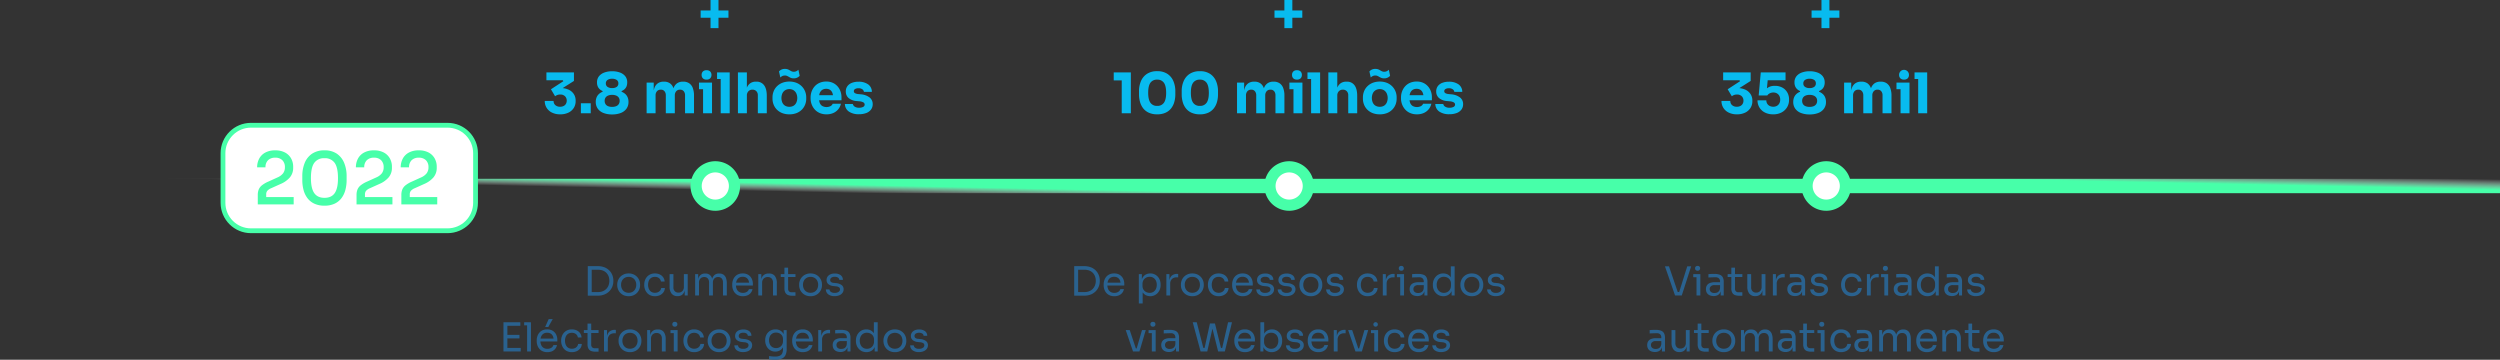 <svg xmlns="http://www.w3.org/2000/svg" xmlns:xlink="http://www.w3.org/1999/xlink" width="1564" height="225.06" viewBox="0 0 1564 225.06"><rect x="0" y="0" width="1564" height="225.06" fill="#333333" stroke="none"/><defs><style>      .cls-1 {        fill: url(#linear-gradient);      }      .cls-2 {        fill: #2a628f;      }      .cls-3 {        fill: #08bbef;      }      .cls-4 {        fill: #47ffa9;      }      .cls-5, .cls-6 {        fill: #fff;      }      .cls-7, .cls-8 {        stroke: none;      }      .cls-8 {        fill: #47ffa9;      }    </style><linearGradient id="linear-gradient" x1="0.137" y1="0.23" x2="0.987" gradientUnits="objectBoundingBox"><stop offset="0" stop-color="#fff" stop-opacity="0"></stop><stop offset="0.172" stop-color="#47ffa9"></stop><stop offset="0.783" stop-color="#47ffa9"></stop><stop offset="1" stop-color="#fff" stop-opacity="0"></stop></linearGradient></defs><g id="Group_3961" data-name="Group 3961" transform="translate(-5165 -2007.14)"><path id="Path_4128" data-name="Path 4128" class="cls-1" d="M0,0H1564V9H0Z" transform="translate(5165 2119)"></path><path id="Path_4131" data-name="Path 4131" class="cls-2" d="M-77.338.1V-2.15h4.55a7.567,7.567,0,0,0,2.938-.537,6.459,6.459,0,0,0,2.2-1.487A6.4,6.4,0,0,0-66.262-6.4a7.815,7.815,0,0,0,.475-2.75,7.934,7.934,0,0,0-.475-2.813,6.292,6.292,0,0,0-1.388-2.2,6.114,6.114,0,0,0-2.2-1.437,8.07,8.07,0,0,0-2.937-.5h-4.55v-2.25h4.3a11.1,11.1,0,0,1,4.3.763,8.723,8.723,0,0,1,3.038,2.05,8.6,8.6,0,0,1,1.812,2.875,9.089,9.089,0,0,1,.6,3.238v.55a9.058,9.058,0,0,1-.6,3.2,8.7,8.7,0,0,1-1.812,2.9A8.918,8.918,0,0,1-68.738-.687a10.793,10.793,0,0,1-4.3.788Zm-1.95,0V-18.35h2.45V.1Zm25.575.35a7.389,7.389,0,0,1-3.075-.6,6.851,6.851,0,0,1-2.237-1.587A6.748,6.748,0,0,1-60.4-3.95a7.025,7.025,0,0,1-.463-2.5V-6.9a6.96,6.96,0,0,1,.475-2.513,6.786,6.786,0,0,1,1.4-2.225,6.838,6.838,0,0,1,2.25-1.575,7.393,7.393,0,0,1,3.025-.587,7.393,7.393,0,0,1,3.025.587,6.838,6.838,0,0,1,2.25,1.575,6.786,6.786,0,0,1,1.4,2.225A6.96,6.96,0,0,1-46.562-6.9v.45a7.025,7.025,0,0,1-.462,2.5A6.748,6.748,0,0,1-48.4-1.737,6.851,6.851,0,0,1-50.637-.15,7.389,7.389,0,0,1-53.712.45Zm0-2.15a4.748,4.748,0,0,0,2.563-.662A4.369,4.369,0,0,0-49.525-4.15a5.568,5.568,0,0,0,.563-2.525,5.523,5.523,0,0,0-.575-2.55A4.371,4.371,0,0,0-51.175-11a4.769,4.769,0,0,0-2.537-.65,4.785,4.785,0,0,0-2.525.65,4.344,4.344,0,0,0-1.65,1.775,5.523,5.523,0,0,0-.575,2.55A5.568,5.568,0,0,0-57.9-4.15a4.369,4.369,0,0,0,1.625,1.787A4.748,4.748,0,0,0-53.712-1.7ZM-37.237.45a6.9,6.9,0,0,1-2.988-.6,5.93,5.93,0,0,1-2.087-1.613A7.106,7.106,0,0,1-43.55-4a7.637,7.637,0,0,1-.413-2.45V-6.9a7.784,7.784,0,0,1,.413-2.5,6.693,6.693,0,0,1,1.25-2.213A6.229,6.229,0,0,1-40.213-13.2a6.691,6.691,0,0,1,2.925-.6,7.032,7.032,0,0,1,3.012.625,5.39,5.39,0,0,1,2.15,1.763,5.086,5.086,0,0,1,.912,2.687h-2.3a3.269,3.269,0,0,0-1.15-2.087,3.892,3.892,0,0,0-2.625-.837,4.111,4.111,0,0,0-2.375.65,3.962,3.962,0,0,0-1.425,1.775,6.5,6.5,0,0,0-.475,2.55,6.458,6.458,0,0,0,.475,2.512,4,4,0,0,0,1.438,1.8,4.158,4.158,0,0,0,2.413.662,4.426,4.426,0,0,0,1.95-.4,3.53,3.53,0,0,0,1.325-1.075,3.132,3.132,0,0,0,.6-1.525h2.3a4.916,4.916,0,0,1-.913,2.725,5.6,5.6,0,0,1-2.2,1.788A7.141,7.141,0,0,1-37.237.45ZM-23.187.4a4.457,4.457,0,0,1-3.65-1.55,6.884,6.884,0,0,1-1.275-4.475v-7.75h2.4V-5.15a3.414,3.414,0,0,0,.85,2.463,3.035,3.035,0,0,0,2.3.888,3.293,3.293,0,0,0,2.45-.963,3.591,3.591,0,0,0,.95-2.638v-7.975h2.4V0h-1.9V-5.725h.3a9.32,9.32,0,0,1-.525,3.337A4.308,4.308,0,0,1-20.45-.312,4.558,4.558,0,0,1-23.087.4ZM-12.112,0V-13.35h1.9v5.725h-.3A9.443,9.443,0,0,1-10-10.937a4.343,4.343,0,0,1,1.538-2.088,4.4,4.4,0,0,1,2.6-.725h.1a4.454,4.454,0,0,1,2.613.725,4.241,4.241,0,0,1,1.537,2.088,9.659,9.659,0,0,1,.5,3.313h-.7a9.239,9.239,0,0,1,.525-3.312A4.384,4.384,0,0,1,.275-13.025a4.454,4.454,0,0,1,2.613-.725h.1a4.513,4.513,0,0,1,2.625.725,4.281,4.281,0,0,1,1.563,2.088,9.443,9.443,0,0,1,.513,3.313V0h-2.4V-8.15a3.624,3.624,0,0,0-.8-2.512,2.842,2.842,0,0,0-2.225-.888,3.141,3.141,0,0,0-2.375.938A3.618,3.618,0,0,0-1.012-8V0h-2.4V-8.15a3.624,3.624,0,0,0-.8-2.512,2.842,2.842,0,0,0-2.225-.888,3.141,3.141,0,0,0-2.375.938A3.618,3.618,0,0,0-9.712-8V0ZM17.762.45a7.047,7.047,0,0,1-3.025-.6,5.793,5.793,0,0,1-2.075-1.587A6.686,6.686,0,0,1,11.475-3.95a8.242,8.242,0,0,1-.387-2.5V-6.9a8.322,8.322,0,0,1,.387-2.525,6.686,6.686,0,0,1,1.188-2.212A5.749,5.749,0,0,1,14.7-13.213a6.728,6.728,0,0,1,2.913-.587,6.361,6.361,0,0,1,3.587.937,5.8,5.8,0,0,1,2.1,2.412,7.365,7.365,0,0,1,.688,3.15v1.075H12.137v-1.8h10.1l-.55.975a6.158,6.158,0,0,0-.45-2.462,3.524,3.524,0,0,0-1.35-1.613,4.152,4.152,0,0,0-2.275-.575,4.051,4.051,0,0,0-2.363.65,3.913,3.913,0,0,0-1.4,1.775,6.8,6.8,0,0,0-.462,2.6,6.751,6.751,0,0,0,.462,2.562,3.894,3.894,0,0,0,1.438,1.8,4.311,4.311,0,0,0,2.475.663,4.333,4.333,0,0,0,2.563-.7,2.719,2.719,0,0,0,1.188-1.625h2.25a5.3,5.3,0,0,1-1.1,2.375A5.3,5.3,0,0,1,20.587-.075,7.234,7.234,0,0,1,17.762.45ZM27.388,0V-13.35h1.9v5.725h-.3a9.124,9.124,0,0,1,.538-3.337,4.24,4.24,0,0,1,1.638-2.075,5.01,5.01,0,0,1,2.775-.713h.1a4.419,4.419,0,0,1,3.737,1.575,7.344,7.344,0,0,1,1.213,4.55V0h-2.4V-8.125a3.5,3.5,0,0,0-.875-2.487,3.123,3.123,0,0,0-2.4-.938,3.449,3.449,0,0,0-2.55.975,3.514,3.514,0,0,0-.975,2.6V0Zm21.2.15A7.1,7.1,0,0,1,46-.275a3.227,3.227,0,0,1-1.675-1.462,5.717,5.717,0,0,1-.587-2.812V-17.4h2.3V-4.25a2.248,2.248,0,0,0,.587,1.662A2.248,2.248,0,0,0,48.288-2h2.35V.15Zm-7.15-11.7v-1.8h9.2v1.8Zm18.65,12a7.389,7.389,0,0,1-3.075-.6,6.851,6.851,0,0,1-2.237-1.587A6.748,6.748,0,0,1,53.4-3.95a7.025,7.025,0,0,1-.463-2.5V-6.9a6.96,6.96,0,0,1,.475-2.513,6.786,6.786,0,0,1,1.4-2.225,6.838,6.838,0,0,1,2.25-1.575,7.393,7.393,0,0,1,3.025-.587,7.393,7.393,0,0,1,3.025.587,6.838,6.838,0,0,1,2.25,1.575,6.786,6.786,0,0,1,1.4,2.225A6.96,6.96,0,0,1,67.237-6.9v.45a7.025,7.025,0,0,1-.463,2.5A6.748,6.748,0,0,1,65.4-1.737,6.851,6.851,0,0,1,63.162-.15,7.389,7.389,0,0,1,60.087.45Zm0-2.15a4.748,4.748,0,0,0,2.563-.662A4.369,4.369,0,0,0,64.275-4.15a5.568,5.568,0,0,0,.563-2.525,5.523,5.523,0,0,0-.575-2.55A4.371,4.371,0,0,0,62.625-11a4.769,4.769,0,0,0-2.537-.65,4.785,4.785,0,0,0-2.525.65,4.344,4.344,0,0,0-1.65,1.775,5.523,5.523,0,0,0-.575,2.55A5.568,5.568,0,0,0,55.9-4.15a4.369,4.369,0,0,0,1.625,1.787A4.748,4.748,0,0,0,60.087-1.7ZM75.213.4A6.456,6.456,0,0,1,71.15-.725,3.827,3.827,0,0,1,69.663-3.8h2.25A2.2,2.2,0,0,0,72.7-2.338a3.654,3.654,0,0,0,2.513.688,4.03,4.03,0,0,0,2.45-.637,1.9,1.9,0,0,0,.85-1.562,1.511,1.511,0,0,0-.625-1.288,4.242,4.242,0,0,0-2.025-.612l-1.45-.15a5.936,5.936,0,0,1-3.1-1.138,3.155,3.155,0,0,1-1.2-2.637,3.671,3.671,0,0,1,.65-2.187,4.124,4.124,0,0,1,1.8-1.4,6.741,6.741,0,0,1,2.65-.488,6.14,6.14,0,0,1,3.65,1,3.538,3.538,0,0,1,1.45,2.975h-2.25a1.76,1.76,0,0,0-.738-1.363,3.362,3.362,0,0,0-2.112-.562,3.364,3.364,0,0,0-2.125.575,1.776,1.776,0,0,0-.725,1.45,1.518,1.518,0,0,0,.513,1.2,3.051,3.051,0,0,0,1.688.575l1.45.15a6.917,6.917,0,0,1,3.45,1.188,3.178,3.178,0,0,1,1.3,2.712,3.62,3.62,0,0,1-.713,2.212,4.672,4.672,0,0,1-1.962,1.5A7.221,7.221,0,0,1,75.213.4ZM-132.038,35V16.75h2.45V35Zm1.95,0V32.8h8.85V35Zm0-8.175v-2.2h8.075v2.2Zm0-7.875v-2.2h8.6v2.2ZM-117.238,35V16.75h2.4V35Zm-1.85-16.35v-1.9h4.25v1.9Zm14.525,16.8a7.047,7.047,0,0,1-3.025-.6,5.793,5.793,0,0,1-2.075-1.587,6.686,6.686,0,0,1-1.187-2.213,8.242,8.242,0,0,1-.387-2.5V28.1a8.322,8.322,0,0,1,.387-2.525,6.686,6.686,0,0,1,1.188-2.213,5.749,5.749,0,0,1,2.037-1.575,6.728,6.728,0,0,1,2.912-.587,6.361,6.361,0,0,1,3.588.938,5.8,5.8,0,0,1,2.1,2.412,7.365,7.365,0,0,1,.688,3.15v1.075h-11.85v-1.8h10.1l-.55.975a6.158,6.158,0,0,0-.45-2.463,3.524,3.524,0,0,0-1.35-1.612,4.152,4.152,0,0,0-2.275-.575,4.051,4.051,0,0,0-2.362.65,3.913,3.913,0,0,0-1.4,1.775,6.8,6.8,0,0,0-.463,2.6,6.751,6.751,0,0,0,.463,2.563,3.894,3.894,0,0,0,1.438,1.8,4.311,4.311,0,0,0,2.475.662,4.333,4.333,0,0,0,2.563-.7,2.719,2.719,0,0,0,1.188-1.625h2.25a5.3,5.3,0,0,1-1.1,2.375,5.3,5.3,0,0,1-2.075,1.525A7.234,7.234,0,0,1-104.562,35.45Zm-1.375-15.75,2.2-4.95h2.525l-2.775,4.95Zm16.725,15.75a6.9,6.9,0,0,1-2.988-.6,5.93,5.93,0,0,1-2.088-1.612A7.106,7.106,0,0,1-95.525,31a7.637,7.637,0,0,1-.412-2.45V28.1a7.784,7.784,0,0,1,.412-2.5,6.693,6.693,0,0,1,1.25-2.212A6.229,6.229,0,0,1-92.187,21.8a6.691,6.691,0,0,1,2.925-.6,7.032,7.032,0,0,1,3.013.625,5.39,5.39,0,0,1,2.15,1.763,5.086,5.086,0,0,1,.913,2.687h-2.3a3.269,3.269,0,0,0-1.15-2.087,3.892,3.892,0,0,0-2.625-.837,4.111,4.111,0,0,0-2.375.65,3.962,3.962,0,0,0-1.425,1.775,6.5,6.5,0,0,0-.475,2.55,6.458,6.458,0,0,0,.475,2.512,4,4,0,0,0,1.438,1.8,4.158,4.158,0,0,0,2.412.662,4.426,4.426,0,0,0,1.95-.4,3.53,3.53,0,0,0,1.325-1.075,3.132,3.132,0,0,0,.6-1.525h2.3a4.916,4.916,0,0,1-.912,2.725,5.6,5.6,0,0,1-2.2,1.787A7.141,7.141,0,0,1-89.213,35.45Zm14.625-.3a7.1,7.1,0,0,1-2.588-.425,3.227,3.227,0,0,1-1.675-1.462,5.717,5.717,0,0,1-.588-2.813V17.6h2.3V30.75a2.248,2.248,0,0,0,.588,1.662A2.248,2.248,0,0,0-74.888,33h2.35v2.15Zm-7.15-11.7v-1.8h9.2v1.8ZM-69.137,35V21.65h1.9v5.5h-.1a6.078,6.078,0,0,1,1.287-4.288A5.071,5.071,0,0,1-62.187,21.5h.45v2.15h-.85a4.19,4.19,0,0,0-3.075,1.063,4.117,4.117,0,0,0-1.075,3.063V35Zm16.25.45a7.389,7.389,0,0,1-3.075-.6A6.851,6.851,0,0,1-58.2,33.263a6.748,6.748,0,0,1-1.375-2.213,7.025,7.025,0,0,1-.463-2.5V28.1a6.96,6.96,0,0,1,.475-2.513,6.786,6.786,0,0,1,1.4-2.225,6.838,6.838,0,0,1,2.25-1.575,7.393,7.393,0,0,1,3.025-.587,7.393,7.393,0,0,1,3.025.587,6.838,6.838,0,0,1,2.25,1.575,6.786,6.786,0,0,1,1.4,2.225,6.96,6.96,0,0,1,.475,2.513v.45a7.025,7.025,0,0,1-.462,2.5,6.748,6.748,0,0,1-1.375,2.213,6.851,6.851,0,0,1-2.237,1.587A7.389,7.389,0,0,1-52.888,35.45Zm0-2.15a4.748,4.748,0,0,0,2.563-.662A4.369,4.369,0,0,0-48.7,30.85a5.568,5.568,0,0,0,.563-2.525,5.523,5.523,0,0,0-.575-2.55A4.371,4.371,0,0,0-50.35,24a4.769,4.769,0,0,0-2.537-.65,4.785,4.785,0,0,0-2.525.65,4.344,4.344,0,0,0-1.65,1.775,5.523,5.523,0,0,0-.575,2.55,5.568,5.568,0,0,0,.563,2.525,4.369,4.369,0,0,0,1.625,1.788A4.748,4.748,0,0,0-52.888,33.3Zm10.75,1.7V21.65h1.9v5.725h-.3A9.124,9.124,0,0,1-40,24.038a4.24,4.24,0,0,1,1.638-2.075,5.01,5.01,0,0,1,2.775-.713h.1a4.419,4.419,0,0,1,3.737,1.575,7.344,7.344,0,0,1,1.212,4.55V35h-2.4V26.875a3.5,3.5,0,0,0-.875-2.487,3.123,3.123,0,0,0-2.4-.937,3.449,3.449,0,0,0-2.55.975,3.514,3.514,0,0,0-.975,2.6V35Zm16.65,0V21.65h2.4V35Zm-2.05-11.45v-1.9h4.45v1.9Zm2.725-4.05A1.53,1.53,0,0,1-26,19.075,1.534,1.534,0,0,1-26.388,18,1.534,1.534,0,0,1-26,16.925a1.53,1.53,0,0,1,1.188-.425,1.53,1.53,0,0,1,1.188.425A1.534,1.534,0,0,1-23.237,18a1.534,1.534,0,0,1-.388,1.075A1.53,1.53,0,0,1-24.812,19.5Zm12.1,15.95a6.9,6.9,0,0,1-2.988-.6,5.93,5.93,0,0,1-2.087-1.612A7.106,7.106,0,0,1-19.025,31a7.637,7.637,0,0,1-.413-2.45V28.1a7.784,7.784,0,0,1,.413-2.5,6.693,6.693,0,0,1,1.25-2.212A6.229,6.229,0,0,1-15.688,21.8a6.691,6.691,0,0,1,2.925-.6,7.032,7.032,0,0,1,3.012.625A5.39,5.39,0,0,1-7.6,23.588a5.086,5.086,0,0,1,.912,2.687h-2.3a3.269,3.269,0,0,0-1.15-2.087,3.892,3.892,0,0,0-2.625-.837,4.111,4.111,0,0,0-2.375.65,3.962,3.962,0,0,0-1.425,1.775,6.5,6.5,0,0,0-.475,2.55,6.458,6.458,0,0,0,.475,2.512,4,4,0,0,0,1.438,1.8,4.158,4.158,0,0,0,2.413.662,4.426,4.426,0,0,0,1.95-.4,3.53,3.53,0,0,0,1.325-1.075,3.132,3.132,0,0,0,.6-1.525h2.3a4.916,4.916,0,0,1-.913,2.725,5.6,5.6,0,0,1-2.2,1.787A7.141,7.141,0,0,1-12.713,35.45Zm15.575,0a7.389,7.389,0,0,1-3.075-.6A6.851,6.851,0,0,1-2.45,33.263,6.748,6.748,0,0,1-3.825,31.05a7.025,7.025,0,0,1-.462-2.5V28.1a6.96,6.96,0,0,1,.475-2.513,6.786,6.786,0,0,1,1.4-2.225,6.838,6.838,0,0,1,2.25-1.575A7.393,7.393,0,0,1,2.863,21.2a7.393,7.393,0,0,1,3.025.587,6.79,6.79,0,0,1,3.65,3.8,6.96,6.96,0,0,1,.475,2.513v.45a7.025,7.025,0,0,1-.463,2.5,6.748,6.748,0,0,1-1.375,2.213A6.851,6.851,0,0,1,5.938,34.85,7.389,7.389,0,0,1,2.863,35.45Zm0-2.15a4.748,4.748,0,0,0,2.562-.662A4.369,4.369,0,0,0,7.05,30.85a5.568,5.568,0,0,0,.562-2.525,5.523,5.523,0,0,0-.575-2.55A4.371,4.371,0,0,0,5.4,24a4.769,4.769,0,0,0-2.538-.65A4.785,4.785,0,0,0,.338,24a4.344,4.344,0,0,0-1.65,1.775,5.523,5.523,0,0,0-.575,2.55,5.568,5.568,0,0,0,.562,2.525A4.369,4.369,0,0,0,.3,32.638,4.748,4.748,0,0,0,2.863,33.3Zm15.125,2.1a6.456,6.456,0,0,1-4.062-1.125A3.827,3.827,0,0,1,12.438,31.2h2.25a2.2,2.2,0,0,0,.788,1.462,3.654,3.654,0,0,0,2.512.688,4.03,4.03,0,0,0,2.45-.637,1.9,1.9,0,0,0,.85-1.563,1.511,1.511,0,0,0-.625-1.288,4.242,4.242,0,0,0-2.025-.612l-1.45-.15a5.936,5.936,0,0,1-3.1-1.138,3.155,3.155,0,0,1-1.2-2.637,3.671,3.671,0,0,1,.65-2.187,4.124,4.124,0,0,1,1.8-1.4,6.741,6.741,0,0,1,2.65-.487,6.14,6.14,0,0,1,3.65,1,3.538,3.538,0,0,1,1.45,2.975h-2.25a1.76,1.76,0,0,0-.738-1.363,3.362,3.362,0,0,0-2.113-.562,3.364,3.364,0,0,0-2.125.575,1.776,1.776,0,0,0-.725,1.45,1.518,1.518,0,0,0,.512,1.2,3.051,3.051,0,0,0,1.688.575l1.45.15a6.916,6.916,0,0,1,3.45,1.188,3.178,3.178,0,0,1,1.3,2.712,3.62,3.62,0,0,1-.712,2.212,4.672,4.672,0,0,1-1.963,1.5A7.221,7.221,0,0,1,17.987,35.4Zm19.775,4.8q-.925,0-1.862-.075t-1.787-.2V37.9q.9.125,1.888.212t1.862.088a7.226,7.226,0,0,0,2.912-.487,3.059,3.059,0,0,0,1.575-1.525,6.281,6.281,0,0,0,.487-2.662v-2.55l.8-1.9a7.17,7.17,0,0,1-.85,3.362,5.1,5.1,0,0,1-2.013,2,5.707,5.707,0,0,1-2.737.662,5.952,5.952,0,0,1-4.562-2.025,6.957,6.957,0,0,1-1.3-2.188,7.4,7.4,0,0,1-.463-2.613v-.45a7.1,7.1,0,0,1,.475-2.613A6.487,6.487,0,0,1,33.513,23.1a5.932,5.932,0,0,1,2.038-1.4,6.666,6.666,0,0,1,2.612-.5,5.946,5.946,0,0,1,2.95.712,5.087,5.087,0,0,1,2.013,2.075,7.55,7.55,0,0,1,.813,3.338l-.7.025v-5.7h1.9V33.425a8.783,8.783,0,0,1-.737,3.888A4.541,4.541,0,0,1,42.05,39.5,10.93,10.93,0,0,1,37.763,40.2Zm.725-7.3a4.586,4.586,0,0,0,2.188-.525,3.98,3.98,0,0,0,1.575-1.513,4.538,4.538,0,0,0,.587-2.362V27.35a4.031,4.031,0,0,0-.612-2.275,3.952,3.952,0,0,0-1.588-1.4,4.786,4.786,0,0,0-2.125-.475,4.383,4.383,0,0,0-2.3.6,4.052,4.052,0,0,0-1.55,1.688,6.21,6.21,0,0,0,.013,5.138,4.06,4.06,0,0,0,1.55,1.688A4.34,4.34,0,0,0,38.488,32.9Zm16.775,2.55a7.047,7.047,0,0,1-3.025-.6,5.793,5.793,0,0,1-2.075-1.587,6.686,6.686,0,0,1-1.187-2.213,8.242,8.242,0,0,1-.388-2.5V28.1a8.322,8.322,0,0,1,.388-2.525,6.686,6.686,0,0,1,1.188-2.213A5.749,5.749,0,0,1,52.2,21.787a6.728,6.728,0,0,1,2.913-.587,6.361,6.361,0,0,1,3.587.938,5.8,5.8,0,0,1,2.1,2.412,7.365,7.365,0,0,1,.688,3.15v1.075H49.638v-1.8h10.1l-.55.975a6.158,6.158,0,0,0-.45-2.463,3.524,3.524,0,0,0-1.35-1.612,4.152,4.152,0,0,0-2.275-.575,4.051,4.051,0,0,0-2.362.65,3.913,3.913,0,0,0-1.4,1.775,7.434,7.434,0,0,0,0,5.163,3.894,3.894,0,0,0,1.438,1.8,5,5,0,0,0,5.037-.037,2.719,2.719,0,0,0,1.188-1.625h2.25a5.214,5.214,0,0,1-3.175,3.9A7.234,7.234,0,0,1,55.263,35.45ZM64.887,35V21.65h1.9v5.5h-.1a6.078,6.078,0,0,1,1.287-4.288A5.071,5.071,0,0,1,71.837,21.5h.45v2.15h-.85a4.19,4.19,0,0,0-3.075,1.063,4.117,4.117,0,0,0-1.075,3.063V35Zm18.275,0V31h-.4V26.375A2.785,2.785,0,0,0,82.05,24.3a2.86,2.86,0,0,0-2.087-.7q-.775,0-1.6.025l-1.575.05q-.75.025-1.3.075v-2.1q.55-.05,1.163-.088t1.262-.05q.65-.012,1.25-.013a9.685,9.685,0,0,1,3.35.487,3.562,3.562,0,0,1,1.925,1.588,6.027,6.027,0,0,1,.625,2.975V35Zm-4.375.35a6.022,6.022,0,0,1-2.588-.512,3.786,3.786,0,0,1-1.675-1.488A4.471,4.471,0,0,1,73.938,31a4.171,4.171,0,0,1,.637-2.375,3.9,3.9,0,0,1,1.863-1.437,7.98,7.98,0,0,1,2.95-.487h3.625v1.8H79.288a3.209,3.209,0,0,0-2.225.7,2.315,2.315,0,0,0-.775,1.8,2.24,2.24,0,0,0,.775,1.775,3.288,3.288,0,0,0,2.225.675,4.3,4.3,0,0,0,1.625-.312,2.847,2.847,0,0,0,1.287-1.05,3.79,3.79,0,0,0,.563-2.038l.65.95a5.673,5.673,0,0,1-.687,2.388,3.694,3.694,0,0,1-1.55,1.462A5.236,5.236,0,0,1,78.788,35.35Zm16.25.1a6.477,6.477,0,0,1-2.625-.525,6.259,6.259,0,0,1-2.088-1.475,6.817,6.817,0,0,1-1.375-2.2,7.366,7.366,0,0,1-.487-2.7V28.1a7.467,7.467,0,0,1,.475-2.675,6.866,6.866,0,0,1,1.338-2.2,6.178,6.178,0,0,1,2.05-1.488,6.323,6.323,0,0,1,2.638-.537,6.018,6.018,0,0,1,2.775.638,5.041,5.041,0,0,1,2.05,1.987,7.5,7.5,0,0,1,.9,3.5l-1-1.6V16.75h2.4V35h-1.9V29.075h.7a7.764,7.764,0,0,1-.95,3.688,5.188,5.188,0,0,1-2.138,2.05A6.141,6.141,0,0,1,95.038,35.45Zm.325-2.1a4.54,4.54,0,0,0,2.225-.55,4.124,4.124,0,0,0,1.6-1.587,4.784,4.784,0,0,0,.6-2.437v-1.15a4.265,4.265,0,0,0-.613-2.338,4.075,4.075,0,0,0-1.625-1.475,4.828,4.828,0,0,0-2.212-.513A4.359,4.359,0,0,0,93,23.925a4.226,4.226,0,0,0-1.575,1.75,6.487,6.487,0,0,0,.013,5.313,4.18,4.18,0,0,0,1.6,1.75A4.444,4.444,0,0,0,95.363,33.35Zm17.475,2.1a7.389,7.389,0,0,1-3.075-.6,6.851,6.851,0,0,1-2.238-1.587,6.748,6.748,0,0,1-1.375-2.213,7.025,7.025,0,0,1-.462-2.5V28.1a6.96,6.96,0,0,1,.475-2.513,6.79,6.79,0,0,1,3.65-3.8,8.082,8.082,0,0,1,6.05,0,6.79,6.79,0,0,1,3.65,3.8,6.96,6.96,0,0,1,.475,2.513v.45a7.025,7.025,0,0,1-.463,2.5,6.748,6.748,0,0,1-1.375,2.213,6.85,6.85,0,0,1-2.237,1.587A7.389,7.389,0,0,1,112.837,35.45Zm0-2.15a4.748,4.748,0,0,0,2.563-.662,4.369,4.369,0,0,0,1.625-1.788,5.945,5.945,0,0,0-.012-5.075A4.371,4.371,0,0,0,115.375,24a5.254,5.254,0,0,0-5.062,0,4.344,4.344,0,0,0-1.65,1.775,5.945,5.945,0,0,0-.013,5.075,4.369,4.369,0,0,0,1.625,1.788A4.748,4.748,0,0,0,112.837,33.3Zm15.125,2.1a6.456,6.456,0,0,1-4.062-1.125,3.827,3.827,0,0,1-1.488-3.075h2.25a2.2,2.2,0,0,0,.787,1.462,3.654,3.654,0,0,0,2.513.688,4.03,4.03,0,0,0,2.45-.637,1.9,1.9,0,0,0,.85-1.563,1.511,1.511,0,0,0-.625-1.288,4.242,4.242,0,0,0-2.025-.612l-1.45-.15a5.936,5.936,0,0,1-3.1-1.138,3.155,3.155,0,0,1-1.2-2.637,3.671,3.671,0,0,1,.65-2.187,4.124,4.124,0,0,1,1.8-1.4,6.741,6.741,0,0,1,2.65-.487,6.14,6.14,0,0,1,3.65,1,3.538,3.538,0,0,1,1.45,2.975h-2.25a1.76,1.76,0,0,0-.737-1.363,4.231,4.231,0,0,0-4.238.013,1.776,1.776,0,0,0-.725,1.45,1.518,1.518,0,0,0,.513,1.2,3.051,3.051,0,0,0,1.688.575l1.45.15a6.916,6.916,0,0,1,3.45,1.188,3.178,3.178,0,0,1,1.3,2.712,3.62,3.62,0,0,1-.713,2.212,4.672,4.672,0,0,1-1.962,1.5A7.221,7.221,0,0,1,127.963,35.4Z" transform="translate(5612 2192)"></path><path id="Path_4132" data-name="Path 4132" class="cls-3" d="M-2.485-3.255V-20.86h4.97V-3.255ZM-8.68-9.765v-4.55h17.4v4.55Zm-87.868,60.43a11.339,11.339,0,0,1-5.162-1.1,8.044,8.044,0,0,1-3.342-2.993,8.024,8.024,0,0,1-1.155-4.27h5.53a3.377,3.377,0,0,0,1.085,2.608,4.333,4.333,0,0,0,3.045,1,4.6,4.6,0,0,0,2.205-.49,3.464,3.464,0,0,0,1.4-1.347,3.845,3.845,0,0,0,.49-1.943A3.778,3.778,0,0,0-93.52,39.36a4.056,4.056,0,0,0-3.028-1.085,4.927,4.927,0,0,0-1.838.315,5.158,5.158,0,0,0-1.347.77l-2.59-4.375,7.735-5.04-.315-.595h-10.255v-4.9h17.22v5.32l-8.925,5.67-2.8-.77a11.126,11.126,0,0,1,1.488-.332,11.059,11.059,0,0,1,1.7-.123,12.174,12.174,0,0,1,5.11.98,7.719,7.719,0,0,1,3.308,2.748,7.266,7.266,0,0,1,1.173,4.112v.42a7.694,7.694,0,0,1-1.173,4.2A8.062,8.062,0,0,1-91.385,49.6,11.512,11.512,0,0,1-96.548,50.665ZM-83.6,50V43.735h6.16V50Zm19.53.735a14.513,14.513,0,0,1-5.372-.91,7.893,7.893,0,0,1-3.57-2.66,7.045,7.045,0,0,1-1.278-4.27,7.275,7.275,0,0,1,.525-2.853,5.952,5.952,0,0,1,1.488-2.118,7,7,0,0,1,2.257-1.365V36.1A6.537,6.537,0,0,1-71.8,34.967a4.987,4.987,0,0,1-1.26-1.767,6.12,6.12,0,0,1-.455-2.45,6.044,6.044,0,0,1,1.243-3.92A7.593,7.593,0,0,1-68.88,24.5a13.927,13.927,0,0,1,4.813-.788A14,14,0,0,1-59.2,24.5a7.48,7.48,0,0,1,3.36,2.327,6.1,6.1,0,0,1,1.225,3.92,6.336,6.336,0,0,1-.437,2.45A4.806,4.806,0,0,1-56.3,34.967a6.38,6.38,0,0,1-1.82,1.138v.455a7.211,7.211,0,0,1,2.275,1.365,5.853,5.853,0,0,1,1.505,2.118,7.275,7.275,0,0,1,.525,2.853,7.045,7.045,0,0,1-1.278,4.27,7.893,7.893,0,0,1-3.57,2.66A14.619,14.619,0,0,1-64.068,50.735Zm0-4.725a6.675,6.675,0,0,0,2.485-.42,3.549,3.549,0,0,0,1.645-1.278,3.562,3.562,0,0,0,.595-2.083,3.476,3.476,0,0,0-.577-2.048,3.627,3.627,0,0,0-1.645-1.26,6.57,6.57,0,0,0-2.5-.437,6.469,6.469,0,0,0-2.467.438,3.515,3.515,0,0,0-1.628,1.26,3.556,3.556,0,0,0-.56,2.048,3.726,3.726,0,0,0,.56,2.083,3.335,3.335,0,0,0,1.628,1.278A6.709,6.709,0,0,0-64.068,46.01Zm0-11.76A4.844,4.844,0,0,0-61.2,33.5a2.523,2.523,0,0,0,1.05-2.187,2.478,2.478,0,0,0-1.05-2.17,4.931,4.931,0,0,0-2.87-.735,4.844,4.844,0,0,0-2.87.753,2.488,2.488,0,0,0-1.05,2.153A2.509,2.509,0,0,0-66.92,33.5,4.859,4.859,0,0,0-64.068,34.25ZM-42.473,50V30.82h4.445v8.26h-.315a14.078,14.078,0,0,1,.735-4.9,5.977,5.977,0,0,1,2.2-2.958,6.271,6.271,0,0,1,3.6-1h.245a6.252,6.252,0,0,1,3.623,1,6.116,6.116,0,0,1,2.205,2.958,13.779,13.779,0,0,1,.752,4.9h-1.365a13.779,13.779,0,0,1,.753-4.9,6.073,6.073,0,0,1,2.223-2.958,6.271,6.271,0,0,1,3.6-1h.245a6.419,6.419,0,0,1,3.658,1A6.129,6.129,0,0,1-13.6,34.18a13.494,13.494,0,0,1,.77,4.9V50h-5.6V38.765a3.841,3.841,0,0,0-.823-2.555,2.87,2.87,0,0,0-2.327-.98,3,3,0,0,0-2.38,1,3.862,3.862,0,0,0-.875,2.643V50h-5.635V38.765a3.841,3.841,0,0,0-.823-2.555,2.83,2.83,0,0,0-2.292-.98,3.045,3.045,0,0,0-2.415,1,3.862,3.862,0,0,0-.875,2.643V50Zm35.315,0V30.82h5.6V50ZM-9.713,34.95V30.82h8.155v4.13Zm4.725-6.02a3.007,3.007,0,0,1-2.327-.823,2.966,2.966,0,0,1-.752-2.083,3.015,3.015,0,0,1,.752-2.118,3.007,3.007,0,0,1,2.327-.822,3.007,3.007,0,0,1,2.328.822,3.015,3.015,0,0,1,.753,2.118,2.966,2.966,0,0,1-.753,2.083A3.007,3.007,0,0,1-4.988,28.93ZM3.867,50V24.45H9.5V50ZM1.592,28.58V24.45H9.5v4.13ZM14.647,50V24.45h5.6V39.185h-.84a14.261,14.261,0,0,1,.735-4.9,6.267,6.267,0,0,1,2.17-3.028,6.016,6.016,0,0,1,3.6-1.032h.245a5.692,5.692,0,0,1,4.865,2.257q1.68,2.258,1.68,6.6V50h-5.6V38.73a3.5,3.5,0,0,0-.927-2.537,3.225,3.225,0,0,0-2.433-.963,3.335,3.335,0,0,0-2.537,1.015,3.755,3.755,0,0,0-.963,2.695V50Zm32.165.665a11.941,11.941,0,0,1-4.48-.788,9.614,9.614,0,0,1-3.307-2.153,9.282,9.282,0,0,1-2.048-3.132,10.031,10.031,0,0,1-.7-3.728V40.06a10.173,10.173,0,0,1,.717-3.8,9.172,9.172,0,0,1,2.1-3.167,10,10,0,0,1,3.343-2.153,12.692,12.692,0,0,1,8.8,0A9.84,9.84,0,0,1,54.547,33.1a9.513,9.513,0,0,1,2.1,3.167,9.961,9.961,0,0,1,.735,3.8v.805a10.03,10.03,0,0,1-.7,3.728,9.282,9.282,0,0,1-2.047,3.132,9.614,9.614,0,0,1-3.307,2.153A12.043,12.043,0,0,1,46.812,50.665Zm0-4.725a4.942,4.942,0,0,0,2.73-.7A4.5,4.5,0,0,0,51.2,43.28a7.19,7.19,0,0,0-.017-5.687,4.834,4.834,0,0,0-1.7-1.978,5.213,5.213,0,0,0-5.338,0,4.668,4.668,0,0,0-1.7,1.978,7.394,7.394,0,0,0-.017,5.688,4.318,4.318,0,0,0,1.68,1.96A4.984,4.984,0,0,0,46.812,45.94Zm2.765-17.78a4.741,4.741,0,0,1-1.75-.28,8.681,8.681,0,0,1-1.278-.63,11.062,11.062,0,0,0-1.155-.613,3.322,3.322,0,0,0-1.382-.262,3.519,3.519,0,0,0-1.627.368,4.334,4.334,0,0,0-1.208.892l-.84-3.815a5.039,5.039,0,0,1,1.487-1.12,4.864,4.864,0,0,1,2.223-.455,5.028,5.028,0,0,1,1.75.262,7.026,7.026,0,0,1,1.26.612,11.075,11.075,0,0,0,1.155.63,3.171,3.171,0,0,0,1.365.28,3.6,3.6,0,0,0,1.662-.368,4.9,4.9,0,0,0,1.243-.892l.805,3.815a5.585,5.585,0,0,1-1.505,1.1A4.736,4.736,0,0,1,49.577,28.16Zm20.51,22.505a10.467,10.467,0,0,1-4.322-.84,8.938,8.938,0,0,1-3.115-2.257,10.021,10.021,0,0,1-1.89-3.185,10.454,10.454,0,0,1-.647-3.622v-.7a10.65,10.65,0,0,1,.647-3.692A9.98,9.98,0,0,1,62.632,33.2a8.755,8.755,0,0,1,3.063-2.223,10.136,10.136,0,0,1,4.182-.822,9.307,9.307,0,0,1,5.2,1.382,9.169,9.169,0,0,1,3.238,3.605,10.618,10.618,0,0,1,1.12,4.847v1.89H62.457V38.695h13.58l-1.82,1.47a7.912,7.912,0,0,0-.49-2.94,3.947,3.947,0,0,0-1.453-1.872,4.2,4.2,0,0,0-2.4-.647,4.437,4.437,0,0,0-2.485.665,4.11,4.11,0,0,0-1.54,1.943,9.5,9.5,0,0,0-.035,6.125,4.041,4.041,0,0,0,1.54,1.978,5.655,5.655,0,0,0,5.25.1,3.073,3.073,0,0,0,1.33-1.47h5.145a8.087,8.087,0,0,1-1.645,3.43,8.34,8.34,0,0,1-3.08,2.345A10.254,10.254,0,0,1,70.087,50.665Zm20.335-.07a10.714,10.714,0,0,1-6.4-1.68,5.862,5.862,0,0,1-2.45-4.725h4.97a2.534,2.534,0,0,0,1.1,1.628,4.809,4.809,0,0,0,2.888.717,5.185,5.185,0,0,0,2.432-.507,1.582,1.582,0,0,0,.963-1.452,1.564,1.564,0,0,0-.735-1.347,6.113,6.113,0,0,0-2.625-.718l-1.5-.14a8.9,8.9,0,0,1-5.2-1.925,5.2,5.2,0,0,1-1.732-4.025,5.532,5.532,0,0,1,1.015-3.395A6.208,6.208,0,0,1,85.96,30.96a11.3,11.3,0,0,1,4.113-.7,10.066,10.066,0,0,1,5.985,1.628,5.687,5.687,0,0,1,2.38,4.708h-4.97A2.417,2.417,0,0,0,92.487,35,4.024,4.024,0,0,0,90,34.355a3.809,3.809,0,0,0-2.065.49,1.507,1.507,0,0,0-.77,1.33,1.361,1.361,0,0,0,.665,1.225,5.431,5.431,0,0,0,2.17.595l1.5.14A10.435,10.435,0,0,1,97,40.1a5.151,5.151,0,0,1,1.96,4.235,5.46,5.46,0,0,1-1.05,3.342,6.559,6.559,0,0,1-2.975,2.17A12.367,12.367,0,0,1,90.422,50.6Z" transform="translate(5612 2028)"></path><path id="Path_4133" data-name="Path 4133" class="cls-4" d="M15.5,0A15.5,15.5,0,1,1,0,15.5,15.5,15.5,0,0,1,15.5,0Z" transform="translate(5597 2108)"></path><path id="Path_4134" data-name="Path 4134" class="cls-5" d="M8.5,0A8.5,8.5,0,1,1,0,8.5,8.5,8.5,0,0,1,8.5,0Z" transform="translate(5604 2115)"></path><path id="Path_4135" data-name="Path 4135" class="cls-2" d="M-132.025.1V-2.15h4.55a7.567,7.567,0,0,0,2.938-.537,6.459,6.459,0,0,0,2.2-1.487A6.4,6.4,0,0,0-120.95-6.4a7.815,7.815,0,0,0,.475-2.75,7.934,7.934,0,0,0-.475-2.813,6.292,6.292,0,0,0-1.388-2.2,6.114,6.114,0,0,0-2.2-1.437,8.07,8.07,0,0,0-2.937-.5h-4.55v-2.25h4.3a11.1,11.1,0,0,1,4.3.763,8.723,8.723,0,0,1,3.038,2.05,8.6,8.6,0,0,1,1.813,2.875,9.089,9.089,0,0,1,.6,3.238v.55a9.058,9.058,0,0,1-.6,3.2,8.7,8.7,0,0,1-1.812,2.9,8.918,8.918,0,0,1-3.038,2.088,10.793,10.793,0,0,1-4.3.788Zm-1.95,0V-18.35h2.45V.1Zm25.1.35a7.047,7.047,0,0,1-3.025-.6,5.793,5.793,0,0,1-2.075-1.587,6.686,6.686,0,0,1-1.187-2.213,8.242,8.242,0,0,1-.387-2.5V-6.9a8.322,8.322,0,0,1,.387-2.525,6.686,6.686,0,0,1,1.188-2.212,5.749,5.749,0,0,1,2.037-1.575,6.728,6.728,0,0,1,2.912-.587,6.361,6.361,0,0,1,3.588.937,5.8,5.8,0,0,1,2.1,2.412,7.365,7.365,0,0,1,.688,3.15v1.075H-114.5v-1.8h10.1l-.55.975a6.158,6.158,0,0,0-.45-2.462,3.524,3.524,0,0,0-1.35-1.613,4.152,4.152,0,0,0-2.275-.575,4.051,4.051,0,0,0-2.362.65,3.913,3.913,0,0,0-1.4,1.775,6.8,6.8,0,0,0-.463,2.6,6.751,6.751,0,0,0,.463,2.562,3.894,3.894,0,0,0,1.438,1.8,4.311,4.311,0,0,0,2.475.663,4.333,4.333,0,0,0,2.563-.7,2.719,2.719,0,0,0,1.188-1.625h2.25a5.3,5.3,0,0,1-1.1,2.375A5.3,5.3,0,0,1-106.05-.075,7.234,7.234,0,0,1-108.875.45ZM-93.55,5V-13.35h1.9v5.775l-.45-.05a7.9,7.9,0,0,1,.912-3.512,4.986,4.986,0,0,1,2.063-2.013,6.021,6.021,0,0,1,2.775-.65,6.2,6.2,0,0,1,2.637.55,6.194,6.194,0,0,1,2.037,1.5,6.631,6.631,0,0,1,1.3,2.2,7.764,7.764,0,0,1,.45,2.65v.45A7.4,7.4,0,0,1-80.4-3.8a6.866,6.866,0,0,1-1.338,2.2,6.332,6.332,0,0,1-2.05,1.5A6.14,6.14,0,0,1-86.4.45a6.214,6.214,0,0,1-2.725-.625A5.1,5.1,0,0,1-91.275-2.2a7.872,7.872,0,0,1-.975-3.675l1.1,2V5Zm6.775-6.65a4.277,4.277,0,0,0,2.35-.637,4.24,4.24,0,0,0,1.55-1.775,5.931,5.931,0,0,0,.55-2.612,5.91,5.91,0,0,0-.55-2.625,4.256,4.256,0,0,0-1.55-1.762,4.277,4.277,0,0,0-2.35-.637A4.719,4.719,0,0,0-89-11.163a4.123,4.123,0,0,0-1.637,1.55,4.623,4.623,0,0,0-.613,2.438v1.15a4.263,4.263,0,0,0,.625,2.35,4.2,4.2,0,0,0,1.65,1.5A4.757,4.757,0,0,0-86.775-1.65ZM-76.325,0V-13.35h1.9v5.5h-.1a6.078,6.078,0,0,1,1.287-4.287A5.071,5.071,0,0,1-69.375-13.5h.45v2.15h-.85a4.19,4.19,0,0,0-3.075,1.063,4.117,4.117,0,0,0-1.075,3.063V0Zm16.25.45a7.389,7.389,0,0,1-3.075-.6,6.851,6.851,0,0,1-2.238-1.587A6.748,6.748,0,0,1-66.763-3.95a7.025,7.025,0,0,1-.462-2.5V-6.9a6.96,6.96,0,0,1,.475-2.513,6.786,6.786,0,0,1,1.4-2.225,6.838,6.838,0,0,1,2.25-1.575,7.393,7.393,0,0,1,3.025-.587,7.393,7.393,0,0,1,3.025.587,6.838,6.838,0,0,1,2.25,1.575,6.786,6.786,0,0,1,1.4,2.225A6.96,6.96,0,0,1-52.925-6.9v.45a7.025,7.025,0,0,1-.462,2.5,6.748,6.748,0,0,1-1.375,2.213A6.851,6.851,0,0,1-57-.15,7.389,7.389,0,0,1-60.075.45Zm0-2.15a4.748,4.748,0,0,0,2.563-.662A4.369,4.369,0,0,0-55.888-4.15a5.568,5.568,0,0,0,.563-2.525,5.523,5.523,0,0,0-.575-2.55A4.371,4.371,0,0,0-57.538-11a4.769,4.769,0,0,0-2.537-.65A4.785,4.785,0,0,0-62.6-11a4.344,4.344,0,0,0-1.65,1.775,5.523,5.523,0,0,0-.575,2.55,5.568,5.568,0,0,0,.563,2.525,4.369,4.369,0,0,0,1.625,1.787A4.748,4.748,0,0,0-60.075-1.7ZM-43.6.45a6.9,6.9,0,0,1-2.988-.6,5.93,5.93,0,0,1-2.087-1.613A7.106,7.106,0,0,1-49.912-4a7.637,7.637,0,0,1-.413-2.45V-6.9a7.784,7.784,0,0,1,.413-2.5,6.693,6.693,0,0,1,1.25-2.213A6.229,6.229,0,0,1-46.575-13.2a6.691,6.691,0,0,1,2.925-.6,7.032,7.032,0,0,1,3.013.625,5.39,5.39,0,0,1,2.15,1.763,5.086,5.086,0,0,1,.912,2.687h-2.3a3.269,3.269,0,0,0-1.15-2.087,3.892,3.892,0,0,0-2.625-.837,4.111,4.111,0,0,0-2.375.65A3.962,3.962,0,0,0-47.45-9.225a6.5,6.5,0,0,0-.475,2.55,6.458,6.458,0,0,0,.475,2.512,4,4,0,0,0,1.438,1.8A4.158,4.158,0,0,0-43.6-1.7a4.426,4.426,0,0,0,1.95-.4,3.53,3.53,0,0,0,1.325-1.075,3.132,3.132,0,0,0,.6-1.525h2.3a4.916,4.916,0,0,1-.913,2.725,5.6,5.6,0,0,1-2.2,1.788A7.141,7.141,0,0,1-43.6.45Zm15.1,0a7.047,7.047,0,0,1-3.025-.6A5.793,5.793,0,0,1-33.6-1.737,6.686,6.686,0,0,1-34.787-3.95a8.242,8.242,0,0,1-.388-2.5V-6.9a8.322,8.322,0,0,1,.388-2.525A6.686,6.686,0,0,1-33.6-11.637a5.749,5.749,0,0,1,2.038-1.575A6.728,6.728,0,0,1-28.65-13.8a6.361,6.361,0,0,1,3.587.937,5.8,5.8,0,0,1,2.1,2.412,7.365,7.365,0,0,1,.688,3.15v1.075h-11.85v-1.8h10.1l-.55.975a6.158,6.158,0,0,0-.45-2.462,3.524,3.524,0,0,0-1.35-1.613A4.152,4.152,0,0,0-28.65-11.7a4.051,4.051,0,0,0-2.363.65,3.913,3.913,0,0,0-1.4,1.775,6.8,6.8,0,0,0-.463,2.6,6.751,6.751,0,0,0,.463,2.562,3.894,3.894,0,0,0,1.437,1.8A4.311,4.311,0,0,0-28.5-1.65a4.333,4.333,0,0,0,2.563-.7A2.719,2.719,0,0,0-24.75-3.975h2.25A5.3,5.3,0,0,1-23.6-1.6,5.3,5.3,0,0,1-25.675-.075,7.234,7.234,0,0,1-28.5.45Zm14-.05A6.456,6.456,0,0,1-18.563-.725,3.827,3.827,0,0,1-20.05-3.8h2.25a2.2,2.2,0,0,0,.788,1.462A3.654,3.654,0,0,0-14.5-1.65a4.03,4.03,0,0,0,2.45-.637A1.9,1.9,0,0,0-11.2-3.85a1.511,1.511,0,0,0-.625-1.288A4.242,4.242,0,0,0-13.85-5.75L-15.3-5.9a5.936,5.936,0,0,1-3.1-1.138,3.155,3.155,0,0,1-1.2-2.637,3.671,3.671,0,0,1,.65-2.187,4.124,4.124,0,0,1,1.8-1.4,6.741,6.741,0,0,1,2.65-.488,6.14,6.14,0,0,1,3.65,1A3.538,3.538,0,0,1-9.4-9.775h-2.25a1.76,1.76,0,0,0-.738-1.363A3.362,3.362,0,0,0-14.5-11.7a3.364,3.364,0,0,0-2.125.575,1.776,1.776,0,0,0-.725,1.45,1.518,1.518,0,0,0,.512,1.2A3.051,3.051,0,0,0-15.15-7.9l1.45.15a6.916,6.916,0,0,1,3.45,1.188A3.178,3.178,0,0,1-8.95-3.85a3.62,3.62,0,0,1-.712,2.212,4.672,4.672,0,0,1-1.962,1.5A7.221,7.221,0,0,1-14.5.4ZM-1.1.4A6.456,6.456,0,0,1-5.162-.725,3.827,3.827,0,0,1-6.65-3.8H-4.4a2.2,2.2,0,0,0,.787,1.462A3.654,3.654,0,0,0-1.1-1.65a4.03,4.03,0,0,0,2.45-.637A1.9,1.9,0,0,0,2.2-3.85a1.511,1.511,0,0,0-.625-1.288A4.242,4.242,0,0,0-.45-5.75L-1.9-5.9A5.936,5.936,0,0,1-5-7.038,3.155,3.155,0,0,1-6.2-9.675a3.671,3.671,0,0,1,.65-2.187,4.124,4.124,0,0,1,1.8-1.4A6.741,6.741,0,0,1-1.1-13.75a6.14,6.14,0,0,1,3.65,1A3.538,3.538,0,0,1,4-9.775H1.75a1.76,1.76,0,0,0-.738-1.363A3.362,3.362,0,0,0-1.1-11.7a3.364,3.364,0,0,0-2.125.575,1.776,1.776,0,0,0-.725,1.45,1.518,1.518,0,0,0,.513,1.2A3.051,3.051,0,0,0-1.75-7.9l1.45.15A6.916,6.916,0,0,1,3.15-6.562,3.178,3.178,0,0,1,4.45-3.85a3.62,3.62,0,0,1-.712,2.212,4.672,4.672,0,0,1-1.962,1.5A7.221,7.221,0,0,1-1.1.4ZM14.075.45A7.389,7.389,0,0,1,11-.15,6.851,6.851,0,0,1,8.762-1.737,6.748,6.748,0,0,1,7.387-3.95a7.025,7.025,0,0,1-.462-2.5V-6.9A6.96,6.96,0,0,1,7.4-9.413a6.786,6.786,0,0,1,1.4-2.225,6.838,6.838,0,0,1,2.25-1.575,7.393,7.393,0,0,1,3.025-.587,7.393,7.393,0,0,1,3.025.587,6.838,6.838,0,0,1,2.25,1.575,6.786,6.786,0,0,1,1.4,2.225A6.96,6.96,0,0,1,21.225-6.9v.45a7.025,7.025,0,0,1-.462,2.5,6.748,6.748,0,0,1-1.375,2.213A6.851,6.851,0,0,1,17.15-.15,7.389,7.389,0,0,1,14.075.45Zm0-2.15a4.748,4.748,0,0,0,2.563-.662A4.369,4.369,0,0,0,18.263-4.15a5.568,5.568,0,0,0,.563-2.525,5.523,5.523,0,0,0-.575-2.55A4.371,4.371,0,0,0,16.612-11a4.769,4.769,0,0,0-2.537-.65A4.785,4.785,0,0,0,11.55-11,4.344,4.344,0,0,0,9.9-9.225a5.523,5.523,0,0,0-.575,2.55A5.568,5.568,0,0,0,9.887-4.15a4.369,4.369,0,0,0,1.625,1.787A4.748,4.748,0,0,0,14.075-1.7ZM29.2.4A6.456,6.456,0,0,1,25.137-.725,3.827,3.827,0,0,1,23.65-3.8H25.9a2.2,2.2,0,0,0,.788,1.462A3.654,3.654,0,0,0,29.2-1.65a4.03,4.03,0,0,0,2.45-.637A1.9,1.9,0,0,0,32.5-3.85a1.511,1.511,0,0,0-.625-1.288A4.242,4.242,0,0,0,29.85-5.75L28.4-5.9a5.936,5.936,0,0,1-3.1-1.138,3.155,3.155,0,0,1-1.2-2.637,3.671,3.671,0,0,1,.65-2.187,4.124,4.124,0,0,1,1.8-1.4,6.741,6.741,0,0,1,2.65-.488,6.14,6.14,0,0,1,3.65,1A3.538,3.538,0,0,1,34.3-9.775H32.05a1.76,1.76,0,0,0-.738-1.363A3.362,3.362,0,0,0,29.2-11.7a3.364,3.364,0,0,0-2.125.575,1.776,1.776,0,0,0-.725,1.45,1.518,1.518,0,0,0,.512,1.2A3.051,3.051,0,0,0,28.55-7.9L30-7.75a6.916,6.916,0,0,1,3.45,1.188,3.178,3.178,0,0,1,1.3,2.712,3.62,3.62,0,0,1-.712,2.212,4.672,4.672,0,0,1-1.963,1.5A7.221,7.221,0,0,1,29.2.4ZM49.65.45a6.9,6.9,0,0,1-2.988-.6,5.93,5.93,0,0,1-2.087-1.613A7.106,7.106,0,0,1,43.338-4a7.637,7.637,0,0,1-.413-2.45V-6.9a7.784,7.784,0,0,1,.413-2.5,6.693,6.693,0,0,1,1.25-2.213A6.229,6.229,0,0,1,46.675-13.2a6.691,6.691,0,0,1,2.925-.6,7.032,7.032,0,0,1,3.013.625,5.39,5.39,0,0,1,2.15,1.763,5.086,5.086,0,0,1,.912,2.687h-2.3a3.269,3.269,0,0,0-1.15-2.087A3.892,3.892,0,0,0,49.6-11.65a4.111,4.111,0,0,0-2.375.65A3.962,3.962,0,0,0,45.8-9.225a6.5,6.5,0,0,0-.475,2.55A6.458,6.458,0,0,0,45.8-4.162a4,4,0,0,0,1.438,1.8A4.158,4.158,0,0,0,49.65-1.7a4.426,4.426,0,0,0,1.95-.4,3.53,3.53,0,0,0,1.325-1.075,3.132,3.132,0,0,0,.6-1.525h2.3a4.916,4.916,0,0,1-.913,2.725,5.6,5.6,0,0,1-2.2,1.788A7.141,7.141,0,0,1,49.65.45ZM59.075,0V-13.35h1.9v5.5h-.1a6.078,6.078,0,0,1,1.288-4.287A5.071,5.071,0,0,1,66.025-13.5h.45v2.15h-.85a4.19,4.19,0,0,0-3.075,1.063,4.117,4.117,0,0,0-1.075,3.063V0Zm10.9,0V-13.35h2.4V0Zm-2.05-11.45v-1.9h4.45v1.9ZM70.65-15.5a1.53,1.53,0,0,1-1.187-.425A1.534,1.534,0,0,1,69.075-17a1.534,1.534,0,0,1,.387-1.075A1.53,1.53,0,0,1,70.65-18.5a1.53,1.53,0,0,1,1.188.425A1.534,1.534,0,0,1,72.225-17a1.534,1.534,0,0,1-.387,1.075A1.53,1.53,0,0,1,70.65-15.5ZM85.1,0V-4h-.4V-8.625a2.785,2.785,0,0,0-.713-2.075,2.86,2.86,0,0,0-2.087-.7q-.775,0-1.6.025l-1.575.05q-.75.025-1.3.075v-2.1q.55-.05,1.163-.088t1.262-.05q.65-.013,1.25-.013a9.685,9.685,0,0,1,3.35.488,3.562,3.562,0,0,1,1.925,1.588A6.027,6.027,0,0,1,87-8.45V0ZM80.725.35a6.022,6.022,0,0,1-2.588-.513A3.786,3.786,0,0,1,76.463-1.65,4.471,4.471,0,0,1,75.875-4a4.171,4.171,0,0,1,.637-2.375,3.9,3.9,0,0,1,1.863-1.437,7.98,7.98,0,0,1,2.95-.487H84.95v1.8H81.225A3.209,3.209,0,0,0,79-5.8,2.315,2.315,0,0,0,78.225-4,2.24,2.24,0,0,0,79-2.225a3.288,3.288,0,0,0,2.225.675,4.3,4.3,0,0,0,1.625-.313,2.847,2.847,0,0,0,1.287-1.05A3.79,3.79,0,0,0,84.7-4.95l.65.95a5.673,5.673,0,0,1-.687,2.388A3.694,3.694,0,0,1,83.113-.15,5.236,5.236,0,0,1,80.725.35Zm16.25.1A6.477,6.477,0,0,1,94.35-.075,6.259,6.259,0,0,1,92.263-1.55a6.817,6.817,0,0,1-1.375-2.2,7.366,7.366,0,0,1-.487-2.7V-6.9a7.467,7.467,0,0,1,.475-2.675,6.866,6.866,0,0,1,1.338-2.2,6.178,6.178,0,0,1,2.05-1.488A6.323,6.323,0,0,1,96.9-13.8a6.018,6.018,0,0,1,2.775.637,5.041,5.041,0,0,1,2.05,1.987,7.5,7.5,0,0,1,.9,3.5l-1-1.6V-18.25h2.4V0h-1.9V-5.925h.7a7.764,7.764,0,0,1-.95,3.688,5.188,5.188,0,0,1-2.138,2.05A6.141,6.141,0,0,1,96.975.45Zm.325-2.1a4.539,4.539,0,0,0,2.225-.55,4.124,4.124,0,0,0,1.6-1.588,4.784,4.784,0,0,0,.6-2.437v-1.15a4.265,4.265,0,0,0-.613-2.338,4.075,4.075,0,0,0-1.625-1.475,4.828,4.828,0,0,0-2.212-.512,4.359,4.359,0,0,0-2.338.625,4.226,4.226,0,0,0-1.575,1.75,5.859,5.859,0,0,0-.562,2.65,5.83,5.83,0,0,0,.575,2.662,4.18,4.18,0,0,0,1.6,1.75A4.444,4.444,0,0,0,97.3-1.65ZM114.775.45a7.389,7.389,0,0,1-3.075-.6,6.851,6.851,0,0,1-2.238-1.587,6.748,6.748,0,0,1-1.375-2.213,7.025,7.025,0,0,1-.462-2.5V-6.9a6.96,6.96,0,0,1,.475-2.513,6.786,6.786,0,0,1,1.4-2.225,6.838,6.838,0,0,1,2.25-1.575,7.393,7.393,0,0,1,3.025-.587,7.393,7.393,0,0,1,3.025.587,6.838,6.838,0,0,1,2.25,1.575,6.786,6.786,0,0,1,1.4,2.225,6.96,6.96,0,0,1,.475,2.513v.45a7.025,7.025,0,0,1-.463,2.5,6.748,6.748,0,0,1-1.375,2.213A6.851,6.851,0,0,1,117.85-.15,7.389,7.389,0,0,1,114.775.45Zm0-2.15a4.748,4.748,0,0,0,2.563-.662,4.369,4.369,0,0,0,1.625-1.787,5.568,5.568,0,0,0,.563-2.525,5.523,5.523,0,0,0-.575-2.55A4.371,4.371,0,0,0,117.313-11a4.769,4.769,0,0,0-2.538-.65,4.785,4.785,0,0,0-2.525.65,4.344,4.344,0,0,0-1.65,1.775,5.523,5.523,0,0,0-.575,2.55,5.568,5.568,0,0,0,.563,2.525,4.369,4.369,0,0,0,1.625,1.787A4.748,4.748,0,0,0,114.775-1.7ZM129.9.4a6.456,6.456,0,0,1-4.063-1.125A3.827,3.827,0,0,1,124.35-3.8h2.25a2.2,2.2,0,0,0,.787,1.462,3.654,3.654,0,0,0,2.513.688,4.03,4.03,0,0,0,2.45-.637,1.9,1.9,0,0,0,.85-1.562,1.511,1.511,0,0,0-.625-1.288,4.242,4.242,0,0,0-2.025-.612L129.1-5.9A5.936,5.936,0,0,1,126-7.038a3.155,3.155,0,0,1-1.2-2.637,3.671,3.671,0,0,1,.65-2.187,4.124,4.124,0,0,1,1.8-1.4,6.741,6.741,0,0,1,2.65-.488,6.14,6.14,0,0,1,3.65,1A3.538,3.538,0,0,1,135-9.775h-2.25a1.76,1.76,0,0,0-.737-1.363A3.362,3.362,0,0,0,129.9-11.7a3.364,3.364,0,0,0-2.125.575,1.776,1.776,0,0,0-.725,1.45,1.518,1.518,0,0,0,.513,1.2,3.051,3.051,0,0,0,1.687.575l1.45.15a6.916,6.916,0,0,1,3.45,1.188,3.178,3.178,0,0,1,1.3,2.712,3.62,3.62,0,0,1-.713,2.212,4.672,4.672,0,0,1-1.962,1.5A7.221,7.221,0,0,1,129.9.4ZM-97.187,35l-4.55-13.35h2.5L-94.787,35Zm.6,0V33.1h2.9V35Zm1.15,0,3.875-13.35h2.35L-93.162,35Zm10.025,0V21.65h2.4V35Zm-2.05-11.45v-1.9h4.45v1.9Zm2.725-4.05a1.53,1.53,0,0,1-1.187-.425A1.534,1.534,0,0,1-86.312,18a1.534,1.534,0,0,1,.387-1.075,1.53,1.53,0,0,1,1.188-.425,1.53,1.53,0,0,1,1.188.425A1.534,1.534,0,0,1-83.162,18a1.534,1.534,0,0,1-.387,1.075A1.53,1.53,0,0,1-84.737,19.5ZM-70.287,35V31h-.4V26.375A2.785,2.785,0,0,0-71.4,24.3a2.86,2.86,0,0,0-2.087-.7q-.775,0-1.6.025l-1.575.05q-.75.025-1.3.075v-2.1q.55-.05,1.163-.088t1.262-.05q.65-.012,1.25-.013a9.685,9.685,0,0,1,3.35.487,3.562,3.562,0,0,1,1.925,1.588,6.027,6.027,0,0,1,.625,2.975V35Zm-4.375.35a6.022,6.022,0,0,1-2.588-.512,3.786,3.786,0,0,1-1.675-1.488A4.471,4.471,0,0,1-79.512,31a4.171,4.171,0,0,1,.637-2.375,3.9,3.9,0,0,1,1.863-1.437,7.98,7.98,0,0,1,2.95-.487h3.625v1.8h-3.725a3.209,3.209,0,0,0-2.225.7,2.315,2.315,0,0,0-.775,1.8,2.24,2.24,0,0,0,.775,1.775,3.288,3.288,0,0,0,2.225.675,4.3,4.3,0,0,0,1.625-.312,2.847,2.847,0,0,0,1.287-1.05,3.79,3.79,0,0,0,.563-2.038l.65.95a5.673,5.673,0,0,1-.687,2.388,3.694,3.694,0,0,1-1.55,1.462A5.236,5.236,0,0,1-74.662,35.35Zm19.75-.35-4.925-18.25h2.525l4.275,16.65-1.175-.6h2.975l-1.3.6,3.475-15.9h2.3L-50.737,35Zm10.975,0-4.375-17.5h2.375l3.925,15.9-1.25-.6h3l-1.275.6,3.825-16.65h2.45L-39.737,35Zm16.8.45a7.047,7.047,0,0,1-3.025-.6,5.793,5.793,0,0,1-2.075-1.587,6.686,6.686,0,0,1-1.187-2.213,8.242,8.242,0,0,1-.388-2.5V28.1a8.322,8.322,0,0,1,.388-2.525,6.686,6.686,0,0,1,1.188-2.213A5.749,5.749,0,0,1-30.2,21.787a6.728,6.728,0,0,1,2.913-.587,6.361,6.361,0,0,1,3.587.938,5.8,5.8,0,0,1,2.1,2.412,7.365,7.365,0,0,1,.688,3.15v1.075h-11.85v-1.8h10.1l-.55.975a6.158,6.158,0,0,0-.45-2.463,3.524,3.524,0,0,0-1.35-1.612,4.152,4.152,0,0,0-2.275-.575,4.051,4.051,0,0,0-2.363.65,3.913,3.913,0,0,0-1.4,1.775,6.8,6.8,0,0,0-.462,2.6,6.751,6.751,0,0,0,.462,2.563,3.894,3.894,0,0,0,1.438,1.8,4.311,4.311,0,0,0,2.475.662,4.333,4.333,0,0,0,2.563-.7,2.719,2.719,0,0,0,1.188-1.625h2.25a5.3,5.3,0,0,1-1.1,2.375,5.3,5.3,0,0,1-2.075,1.525A7.234,7.234,0,0,1-27.137,35.45Zm16.675,0a5.883,5.883,0,0,1-2.937-.725,5.191,5.191,0,0,1-2.038-2.112,7.554,7.554,0,0,1-.825-3.337h.65V35h-1.9V16.75h2.4v8.875l-.85,1.825a7.944,7.944,0,0,1,.875-3.55,5,5,0,0,1,2.038-2.038,5.906,5.906,0,0,1,2.787-.662,6.177,6.177,0,0,1,2.6.537,6.162,6.162,0,0,1,2.025,1.475,6.518,6.518,0,0,1,1.3,2.175,7.732,7.732,0,0,1,.45,2.662v.45a7.647,7.647,0,0,1-.463,2.675,6.723,6.723,0,0,1-1.337,2.213A6.311,6.311,0,0,1-7.775,34.9,6.431,6.431,0,0,1-10.462,35.45Zm-.275-2.1a4.215,4.215,0,0,0,2.35-.65,4.326,4.326,0,0,0,1.55-1.788,5.991,5.991,0,0,0,.55-2.638A5.8,5.8,0,0,0-6.85,25.65a4.169,4.169,0,0,0-1.562-1.738,4.361,4.361,0,0,0-2.325-.612,4.719,4.719,0,0,0-2.225.538,4.123,4.123,0,0,0-1.638,1.55,4.623,4.623,0,0,0-.612,2.438v1.15a4.263,4.263,0,0,0,.625,2.35,4.2,4.2,0,0,0,1.65,1.5A4.757,4.757,0,0,0-10.737,33.35ZM4.088,35.4A6.456,6.456,0,0,1,.025,34.275,3.827,3.827,0,0,1-1.462,31.2H.788a2.2,2.2,0,0,0,.787,1.462,3.654,3.654,0,0,0,2.512.688,4.03,4.03,0,0,0,2.45-.637,1.9,1.9,0,0,0,.85-1.563,1.511,1.511,0,0,0-.625-1.288,4.242,4.242,0,0,0-2.025-.612l-1.45-.15a5.936,5.936,0,0,1-3.1-1.138,3.155,3.155,0,0,1-1.2-2.637,3.671,3.671,0,0,1,.65-2.187,4.124,4.124,0,0,1,1.8-1.4,6.741,6.741,0,0,1,2.65-.487,6.14,6.14,0,0,1,3.65,1,3.538,3.538,0,0,1,1.45,2.975H6.938A1.76,1.76,0,0,0,6.2,23.862,3.362,3.362,0,0,0,4.088,23.3a3.364,3.364,0,0,0-2.125.575,1.776,1.776,0,0,0-.725,1.45,1.518,1.518,0,0,0,.513,1.2,3.051,3.051,0,0,0,1.688.575l1.45.15a6.916,6.916,0,0,1,3.45,1.188,3.178,3.178,0,0,1,1.3,2.712,3.62,3.62,0,0,1-.712,2.212,4.672,4.672,0,0,1-1.962,1.5A7.221,7.221,0,0,1,4.088,35.4Zm14.7.05a7.047,7.047,0,0,1-3.025-.6,5.793,5.793,0,0,1-2.075-1.587A6.686,6.686,0,0,1,12.5,31.05a8.242,8.242,0,0,1-.387-2.5V28.1a8.322,8.322,0,0,1,.387-2.525,6.686,6.686,0,0,1,1.188-2.213,5.749,5.749,0,0,1,2.038-1.575,6.728,6.728,0,0,1,2.913-.587,6.361,6.361,0,0,1,3.587.938,5.8,5.8,0,0,1,2.1,2.412,7.365,7.365,0,0,1,.688,3.15v1.075H13.163v-1.8h10.1l-.55.975a6.158,6.158,0,0,0-.45-2.463,3.524,3.524,0,0,0-1.35-1.612,4.152,4.152,0,0,0-2.275-.575,4.051,4.051,0,0,0-2.363.65,3.913,3.913,0,0,0-1.4,1.775,7.434,7.434,0,0,0,0,5.163,3.894,3.894,0,0,0,1.438,1.8,4.311,4.311,0,0,0,2.475.662,4.333,4.333,0,0,0,2.563-.7,2.719,2.719,0,0,0,1.188-1.625h2.25a5.214,5.214,0,0,1-3.175,3.9A7.234,7.234,0,0,1,18.788,35.45ZM28.413,35V21.65h1.9v5.5h-.1A6.078,6.078,0,0,1,31.5,22.862,5.071,5.071,0,0,1,35.363,21.5h.45v2.15h-.85a4.19,4.19,0,0,0-3.075,1.063,4.117,4.117,0,0,0-1.075,3.063V35Zm13.55,0-4.55-13.35h2.5L44.362,35Zm.6,0V33.1h2.9V35Zm1.15,0,3.875-13.35h2.35L45.987,35Zm10.025,0V21.65h2.4V35Zm-2.05-11.45v-1.9h4.45v1.9Zm2.725-4.05a1.41,1.41,0,1,1,1.188-.425A1.53,1.53,0,0,1,54.413,19.5Zm12.1,15.95a6.9,6.9,0,0,1-2.988-.6,5.93,5.93,0,0,1-2.087-1.612A7.106,7.106,0,0,1,60.2,31a7.637,7.637,0,0,1-.413-2.45V28.1a7.784,7.784,0,0,1,.413-2.5,6.693,6.693,0,0,1,1.25-2.212A6.229,6.229,0,0,1,63.538,21.8a6.691,6.691,0,0,1,2.925-.6,7.032,7.032,0,0,1,3.013.625,5.39,5.39,0,0,1,2.15,1.763,5.086,5.086,0,0,1,.913,2.687h-2.3a3.269,3.269,0,0,0-1.15-2.087,3.892,3.892,0,0,0-2.625-.837,4.111,4.111,0,0,0-2.375.65,3.962,3.962,0,0,0-1.425,1.775,6.982,6.982,0,0,0,0,5.062,4,4,0,0,0,1.438,1.8,4.158,4.158,0,0,0,2.412.662,4.426,4.426,0,0,0,1.95-.4,3.53,3.53,0,0,0,1.325-1.075,3.132,3.132,0,0,0,.6-1.525h2.3a4.916,4.916,0,0,1-.912,2.725,5.6,5.6,0,0,1-2.2,1.787A7.141,7.141,0,0,1,66.513,35.45Zm15.1,0a7.047,7.047,0,0,1-3.025-.6,5.793,5.793,0,0,1-2.075-1.587,6.686,6.686,0,0,1-1.187-2.213,8.242,8.242,0,0,1-.387-2.5V28.1a8.322,8.322,0,0,1,.387-2.525,6.686,6.686,0,0,1,1.188-2.213,5.749,5.749,0,0,1,2.037-1.575,6.728,6.728,0,0,1,2.912-.587,6.361,6.361,0,0,1,3.588.938,5.8,5.8,0,0,1,2.1,2.412,7.365,7.365,0,0,1,.688,3.15v1.075H75.988v-1.8h10.1l-.55.975a6.158,6.158,0,0,0-.45-2.463,3.524,3.524,0,0,0-1.35-1.612,4.152,4.152,0,0,0-2.275-.575,4.051,4.051,0,0,0-2.362.65,3.913,3.913,0,0,0-1.4,1.775,7.434,7.434,0,0,0,0,5.163,3.894,3.894,0,0,0,1.438,1.8,5,5,0,0,0,5.037-.037,2.719,2.719,0,0,0,1.188-1.625h2.25a5.214,5.214,0,0,1-3.175,3.9A7.234,7.234,0,0,1,81.613,35.45Zm14-.05a6.456,6.456,0,0,1-4.062-1.125A3.827,3.827,0,0,1,90.063,31.2h2.25a2.2,2.2,0,0,0,.787,1.462,3.654,3.654,0,0,0,2.513.688,4.03,4.03,0,0,0,2.45-.637,1.9,1.9,0,0,0,.85-1.563,1.511,1.511,0,0,0-.625-1.288,4.242,4.242,0,0,0-2.025-.612l-1.45-.15a5.936,5.936,0,0,1-3.1-1.138,3.155,3.155,0,0,1-1.2-2.637,3.671,3.671,0,0,1,.65-2.187,4.124,4.124,0,0,1,1.8-1.4,6.741,6.741,0,0,1,2.65-.487,6.14,6.14,0,0,1,3.65,1,3.538,3.538,0,0,1,1.45,2.975h-2.25a1.76,1.76,0,0,0-.738-1.363,4.231,4.231,0,0,0-4.237.013,1.776,1.776,0,0,0-.725,1.45,1.518,1.518,0,0,0,.513,1.2,3.051,3.051,0,0,0,1.688.575l1.45.15a6.917,6.917,0,0,1,3.45,1.188,3.178,3.178,0,0,1,1.3,2.712,3.62,3.62,0,0,1-.713,2.212,4.672,4.672,0,0,1-1.962,1.5A7.221,7.221,0,0,1,95.613,35.4Z" transform="translate(5971 2192)"></path><path id="Path_4136" data-name="Path 4136" class="cls-3" d="M-2.485-3.255V-20.86h4.97V-3.255ZM-8.68-9.765v-4.55h17.4v4.55ZM-104.247,50V28.23l1.54,1.19h-6.545V24.45h10.71V50Zm22.19.665a12.415,12.415,0,0,1-5.215-1,9.345,9.345,0,0,1-3.518-2.712,11.474,11.474,0,0,1-1.995-3.973,17.249,17.249,0,0,1-.647-4.777v-2a15.813,15.813,0,0,1,1.225-6.335,10.138,10.138,0,0,1,3.745-4.515,11.319,11.319,0,0,1,6.405-1.68,11.233,11.233,0,0,1,6.387,1.68,10.177,10.177,0,0,1,3.728,4.515,15.813,15.813,0,0,1,1.225,6.335v2a17.249,17.249,0,0,1-.647,4.777,11.474,11.474,0,0,1-1.995,3.973,9.375,9.375,0,0,1-3.5,2.712A12.294,12.294,0,0,1-82.058,50.665Zm0-5.285A4.8,4.8,0,0,0-77.84,43.4q1.383-1.977,1.382-6.142,0-4.41-1.418-6.353a4.848,4.848,0,0,0-4.182-1.943,4.876,4.876,0,0,0-4.235,1.943q-1.4,1.942-1.4,6.283,0,4.2,1.382,6.195A4.819,4.819,0,0,0-82.058,45.38Zm26.7,5.285a12.415,12.415,0,0,1-5.215-1,9.345,9.345,0,0,1-3.518-2.712,11.474,11.474,0,0,1-1.995-3.973,17.249,17.249,0,0,1-.647-4.777v-2A15.813,15.813,0,0,1-65.5,29.875a10.138,10.138,0,0,1,3.745-4.515,11.319,11.319,0,0,1,6.4-1.68,11.233,11.233,0,0,1,6.388,1.68,10.177,10.177,0,0,1,3.728,4.515,15.813,15.813,0,0,1,1.225,6.335v2a17.249,17.249,0,0,1-.647,4.777,11.474,11.474,0,0,1-1.995,3.973,9.375,9.375,0,0,1-3.5,2.712A12.294,12.294,0,0,1-55.353,50.665Zm0-5.285A4.8,4.8,0,0,0-51.135,43.4q1.382-1.977,1.382-6.142,0-4.41-1.418-6.353a4.848,4.848,0,0,0-4.182-1.943,4.876,4.876,0,0,0-4.235,1.943q-1.4,1.942-1.4,6.283,0,4.2,1.382,6.195A4.819,4.819,0,0,0-55.353,45.38ZM-32.113,50V30.82h4.445v8.26h-.315a14.078,14.078,0,0,1,.735-4.9,5.977,5.977,0,0,1,2.2-2.958,6.271,6.271,0,0,1,3.6-1h.245a6.252,6.252,0,0,1,3.623,1,6.116,6.116,0,0,1,2.205,2.958,13.779,13.779,0,0,1,.752,4.9h-1.365a13.779,13.779,0,0,1,.753-4.9A6.073,6.073,0,0,1-13,31.222a6.271,6.271,0,0,1,3.6-1h.245a6.419,6.419,0,0,1,3.658,1A6.129,6.129,0,0,1-3.238,34.18a13.494,13.494,0,0,1,.77,4.9V50h-5.6V38.765A3.841,3.841,0,0,0-8.89,36.21a2.87,2.87,0,0,0-2.327-.98,3,3,0,0,0-2.38,1,3.862,3.862,0,0,0-.875,2.643V50h-5.635V38.765a3.841,3.841,0,0,0-.823-2.555,2.83,2.83,0,0,0-2.292-.98,3.045,3.045,0,0,0-2.415,1,3.862,3.862,0,0,0-.875,2.643V50ZM3.2,50V30.82H8.8V50ZM.647,34.95V30.82H8.8v4.13Zm4.725-6.02a3.007,3.007,0,0,1-2.327-.823,2.966,2.966,0,0,1-.752-2.083,3.015,3.015,0,0,1,.752-2.118,3.007,3.007,0,0,1,2.327-.822,3.007,3.007,0,0,1,2.328.822,3.015,3.015,0,0,1,.753,2.118A2.966,2.966,0,0,1,7.7,28.108,3.007,3.007,0,0,1,5.372,28.93ZM14.227,50V24.45h5.635V50ZM11.952,28.58V24.45h7.91v4.13ZM25.007,50V24.45h5.6V39.185h-.84a14.261,14.261,0,0,1,.735-4.9,6.267,6.267,0,0,1,2.17-3.028,6.016,6.016,0,0,1,3.6-1.032h.245a5.692,5.692,0,0,1,4.865,2.257q1.68,2.258,1.68,6.6V50h-5.6V38.73a3.5,3.5,0,0,0-.927-2.537,3.225,3.225,0,0,0-2.433-.963,3.335,3.335,0,0,0-2.537,1.015,3.755,3.755,0,0,0-.963,2.695V50Zm32.165.665a11.941,11.941,0,0,1-4.48-.788,9.614,9.614,0,0,1-3.307-2.153,9.282,9.282,0,0,1-2.048-3.132,10.031,10.031,0,0,1-.7-3.728V40.06a10.173,10.173,0,0,1,.717-3.8,9.172,9.172,0,0,1,2.1-3.167A10,10,0,0,1,52.8,30.943a12.692,12.692,0,0,1,8.8,0A9.84,9.84,0,0,1,64.907,33.1a9.513,9.513,0,0,1,2.1,3.167,9.961,9.961,0,0,1,.735,3.8v.805a10.031,10.031,0,0,1-.7,3.728,9.282,9.282,0,0,1-2.047,3.132,9.614,9.614,0,0,1-3.308,2.153A12.043,12.043,0,0,1,57.172,50.665Zm0-4.725a4.942,4.942,0,0,0,2.73-.7,4.5,4.5,0,0,0,1.662-1.96,7.19,7.19,0,0,0-.017-5.687,4.834,4.834,0,0,0-1.7-1.978,5.213,5.213,0,0,0-5.338,0,4.668,4.668,0,0,0-1.7,1.978A7.394,7.394,0,0,0,52.8,43.28a4.318,4.318,0,0,0,1.68,1.96A4.984,4.984,0,0,0,57.172,45.94Zm2.765-17.78a4.741,4.741,0,0,1-1.75-.28,8.681,8.681,0,0,1-1.278-.63,11.062,11.062,0,0,0-1.155-.613,3.322,3.322,0,0,0-1.382-.262,3.519,3.519,0,0,0-1.627.368,4.334,4.334,0,0,0-1.208.892L50.7,23.82a5.039,5.039,0,0,1,1.487-1.12,4.864,4.864,0,0,1,2.223-.455,5.028,5.028,0,0,1,1.75.262,7.026,7.026,0,0,1,1.26.612,11.075,11.075,0,0,0,1.155.63,3.171,3.171,0,0,0,1.365.28,3.6,3.6,0,0,0,1.662-.368,4.9,4.9,0,0,0,1.243-.892l.805,3.815a5.585,5.585,0,0,1-1.505,1.1A4.736,4.736,0,0,1,59.937,28.16Zm20.51,22.505a10.467,10.467,0,0,1-4.322-.84,8.938,8.938,0,0,1-3.115-2.257,10.021,10.021,0,0,1-1.89-3.185,10.454,10.454,0,0,1-.647-3.622v-.7a10.65,10.65,0,0,1,.647-3.692A9.981,9.981,0,0,1,72.993,33.2a8.755,8.755,0,0,1,3.063-2.223,10.136,10.136,0,0,1,4.182-.822,9.307,9.307,0,0,1,5.2,1.382,9.169,9.169,0,0,1,3.238,3.605,10.618,10.618,0,0,1,1.12,4.847v1.89H72.817V38.695H86.4l-1.82,1.47a7.912,7.912,0,0,0-.49-2.94,3.947,3.947,0,0,0-1.453-1.872,4.2,4.2,0,0,0-2.4-.647,4.437,4.437,0,0,0-2.485.665,4.11,4.11,0,0,0-1.54,1.943,9.5,9.5,0,0,0-.035,6.125,4.041,4.041,0,0,0,1.54,1.978,5.655,5.655,0,0,0,5.25.1,3.073,3.073,0,0,0,1.33-1.47h5.145A8.087,8.087,0,0,1,87.8,47.48a8.34,8.34,0,0,1-3.08,2.345A10.254,10.254,0,0,1,80.447,50.665Zm20.335-.07a10.714,10.714,0,0,1-6.4-1.68,5.862,5.862,0,0,1-2.45-4.725H96.9A2.534,2.534,0,0,0,98,45.818a4.809,4.809,0,0,0,2.888.717,5.185,5.185,0,0,0,2.432-.507,1.582,1.582,0,0,0,.963-1.452,1.564,1.564,0,0,0-.735-1.347,6.113,6.113,0,0,0-2.625-.718l-1.5-.14a8.9,8.9,0,0,1-5.2-1.925,5.2,5.2,0,0,1-1.732-4.025A5.532,5.532,0,0,1,93.5,33.025,6.208,6.208,0,0,1,96.32,30.96a11.3,11.3,0,0,1,4.113-.7,10.066,10.066,0,0,1,5.985,1.628A5.687,5.687,0,0,1,108.8,36.6h-4.97a2.417,2.417,0,0,0-.98-1.592,4.024,4.024,0,0,0-2.485-.648,3.809,3.809,0,0,0-2.065.49,1.507,1.507,0,0,0-.77,1.33,1.361,1.361,0,0,0,.665,1.225,5.431,5.431,0,0,0,2.17.595l1.5.14a10.435,10.435,0,0,1,5.5,1.96,5.151,5.151,0,0,1,1.96,4.235,5.46,5.46,0,0,1-1.05,3.342,6.559,6.559,0,0,1-2.975,2.17A12.367,12.367,0,0,1,100.782,50.6Z" transform="translate(5971 2028)"></path><path id="Path_4137" data-name="Path 4137" class="cls-4" d="M15.5,0A15.5,15.5,0,1,1,0,15.5,15.5,15.5,0,0,1,15.5,0Z" transform="translate(5956 2108)"></path><path id="Path_4138" data-name="Path 4138" class="cls-5" d="M8.5,0A8.5,8.5,0,1,1,0,8.5,8.5,8.5,0,0,1,8.5,0Z" transform="translate(5963 2115)"></path><path id="Path_4139" data-name="Path 4139" class="cls-4" d="M15.5,0A15.5,15.5,0,1,1,0,15.5,15.5,15.5,0,0,1,15.5,0Z" transform="translate(6292 2108)"></path><path id="Path_4140" data-name="Path 4140" class="cls-5" d="M8.5,0A8.5,8.5,0,1,1,0,8.5,8.5,8.5,0,0,1,8.5,0Z" transform="translate(6299 2115)"></path><path id="Path_4141" data-name="Path 4141" class="cls-2" d="M-94.087,0l-6.325-18.25h2.525L-92.212-1.6l-1.2-.6h3l-1.275.6,5.225-16.65h2.45L-89.887,0Zm13.425,0V-13.35h2.4V0Zm-2.05-11.45v-1.9h4.45v1.9Zm2.725-4.05a1.53,1.53,0,0,1-1.187-.425A1.534,1.534,0,0,1-81.562-17a1.534,1.534,0,0,1,.387-1.075,1.53,1.53,0,0,1,1.188-.425,1.53,1.53,0,0,1,1.188.425A1.534,1.534,0,0,1-78.412-17a1.534,1.534,0,0,1-.387,1.075A1.53,1.53,0,0,1-79.987-15.5ZM-65.537,0V-4h-.4V-8.625A2.785,2.785,0,0,0-66.65-10.7a2.86,2.86,0,0,0-2.087-.7q-.775,0-1.6.025l-1.575.05q-.75.025-1.3.075v-2.1q.55-.05,1.163-.088t1.262-.05q.65-.013,1.25-.013a9.685,9.685,0,0,1,3.35.488,3.562,3.562,0,0,1,1.925,1.588,6.027,6.027,0,0,1,.625,2.975V0Zm-4.375.35A6.022,6.022,0,0,1-72.5-.163,3.786,3.786,0,0,1-74.175-1.65,4.471,4.471,0,0,1-74.762-4a4.171,4.171,0,0,1,.637-2.375,3.9,3.9,0,0,1,1.863-1.437,7.98,7.98,0,0,1,2.95-.487h3.625v1.8h-3.725a3.209,3.209,0,0,0-2.225.7A2.315,2.315,0,0,0-72.412-4a2.24,2.24,0,0,0,.775,1.775,3.288,3.288,0,0,0,2.225.675,4.3,4.3,0,0,0,1.625-.313A2.847,2.847,0,0,0-66.5-2.912a3.79,3.79,0,0,0,.563-2.037l.65.95a5.673,5.673,0,0,1-.687,2.388A3.694,3.694,0,0,1-67.525-.15,5.236,5.236,0,0,1-69.912.35Zm15.875-.2a7.1,7.1,0,0,1-2.588-.425A3.227,3.227,0,0,1-58.3-1.737a5.717,5.717,0,0,1-.587-2.812V-17.4h2.3V-4.25A2.248,2.248,0,0,0-56-2.588,2.248,2.248,0,0,0-54.337-2h2.35V.15Zm-7.15-11.7v-1.8h9.2v1.8ZM-43.962.4a4.457,4.457,0,0,1-3.65-1.55,6.884,6.884,0,0,1-1.275-4.475v-7.75h2.4V-5.15a3.414,3.414,0,0,0,.85,2.463,3.035,3.035,0,0,0,2.3.888,3.293,3.293,0,0,0,2.45-.963,3.591,3.591,0,0,0,.95-2.638v-7.975h2.4V0h-1.9V-5.725h.3a9.32,9.32,0,0,1-.525,3.337A4.308,4.308,0,0,1-41.225-.312,4.558,4.558,0,0,1-43.862.4ZM-32.887,0V-13.35h1.9v5.5h-.1A6.078,6.078,0,0,1-29.8-12.137,5.071,5.071,0,0,1-25.937-13.5h.45v2.15h-.85a4.19,4.19,0,0,0-3.075,1.063,4.117,4.117,0,0,0-1.075,3.063V0Zm18.275,0V-4h-.4V-8.625a2.785,2.785,0,0,0-.712-2.075,2.86,2.86,0,0,0-2.088-.7q-.775,0-1.6.025l-1.575.05q-.75.025-1.3.075v-2.1q.55-.05,1.162-.088t1.263-.05q.65-.013,1.25-.013a9.685,9.685,0,0,1,3.35.488,3.562,3.562,0,0,1,1.925,1.588,6.027,6.027,0,0,1,.625,2.975V0Zm-4.375.35a6.022,6.022,0,0,1-2.587-.513A3.786,3.786,0,0,1-23.25-1.65,4.471,4.471,0,0,1-23.837-4,4.171,4.171,0,0,1-23.2-6.375a3.9,3.9,0,0,1,1.862-1.437,7.98,7.98,0,0,1,2.95-.487h3.625v1.8h-3.725a3.209,3.209,0,0,0-2.225.7A2.316,2.316,0,0,0-21.487-4a2.24,2.24,0,0,0,.775,1.775,3.288,3.288,0,0,0,2.225.675,4.3,4.3,0,0,0,1.625-.313,2.847,2.847,0,0,0,1.288-1.05,3.79,3.79,0,0,0,.562-2.037l.65.95a5.673,5.673,0,0,1-.687,2.388A3.694,3.694,0,0,1-16.6-.15,5.236,5.236,0,0,1-18.987.35ZM-3.937.4A6.456,6.456,0,0,1-8-.725,3.827,3.827,0,0,1-9.487-3.8h2.25A2.2,2.2,0,0,0-6.45-2.338a3.654,3.654,0,0,0,2.512.688,4.03,4.03,0,0,0,2.45-.637A1.9,1.9,0,0,0-.637-3.85a1.511,1.511,0,0,0-.625-1.288A4.242,4.242,0,0,0-3.287-5.75l-1.45-.15a5.936,5.936,0,0,1-3.1-1.138,3.155,3.155,0,0,1-1.2-2.637,3.671,3.671,0,0,1,.65-2.187,4.124,4.124,0,0,1,1.8-1.4,6.741,6.741,0,0,1,2.65-.488,6.14,6.14,0,0,1,3.65,1,3.538,3.538,0,0,1,1.45,2.975h-2.25a1.76,1.76,0,0,0-.738-1.363A3.362,3.362,0,0,0-3.937-11.7a3.364,3.364,0,0,0-2.125.575,1.776,1.776,0,0,0-.725,1.45,1.518,1.518,0,0,0,.513,1.2A3.051,3.051,0,0,0-4.587-7.9l1.45.15A6.916,6.916,0,0,1,.313-6.562a3.178,3.178,0,0,1,1.3,2.712A3.62,3.62,0,0,1,.9-1.637a4.672,4.672,0,0,1-1.962,1.5A7.221,7.221,0,0,1-3.937.4Zm20.45.05a6.9,6.9,0,0,1-2.988-.6,5.93,5.93,0,0,1-2.088-1.613A7.106,7.106,0,0,1,10.2-4a7.637,7.637,0,0,1-.412-2.45V-6.9A7.784,7.784,0,0,1,10.2-9.4a6.693,6.693,0,0,1,1.25-2.213A6.229,6.229,0,0,1,13.538-13.2a6.691,6.691,0,0,1,2.925-.6,7.032,7.032,0,0,1,3.012.625,5.39,5.39,0,0,1,2.15,1.763,5.086,5.086,0,0,1,.912,2.687h-2.3a3.269,3.269,0,0,0-1.15-2.087,3.892,3.892,0,0,0-2.625-.837,4.111,4.111,0,0,0-2.375.65,3.962,3.962,0,0,0-1.425,1.775,6.5,6.5,0,0,0-.475,2.55,6.458,6.458,0,0,0,.475,2.512,4,4,0,0,0,1.438,1.8,4.158,4.158,0,0,0,2.413.662,4.426,4.426,0,0,0,1.95-.4,3.53,3.53,0,0,0,1.325-1.075,3.132,3.132,0,0,0,.6-1.525h2.3a4.916,4.916,0,0,1-.913,2.725,5.6,5.6,0,0,1-2.2,1.788A7.141,7.141,0,0,1,16.513.45ZM25.938,0V-13.35h1.9v5.5h-.1a6.078,6.078,0,0,1,1.288-4.287A5.071,5.071,0,0,1,32.888-13.5h.45v2.15h-.85a4.19,4.19,0,0,0-3.075,1.063,4.117,4.117,0,0,0-1.075,3.063V0Zm10.9,0V-13.35h2.4V0Zm-2.05-11.45v-1.9h4.45v1.9Zm2.725-4.05a1.53,1.53,0,0,1-1.187-.425A1.534,1.534,0,0,1,35.938-17a1.534,1.534,0,0,1,.388-1.075,1.53,1.53,0,0,1,1.188-.425,1.53,1.53,0,0,1,1.188.425A1.534,1.534,0,0,1,39.088-17a1.534,1.534,0,0,1-.388,1.075A1.53,1.53,0,0,1,37.513-15.5ZM51.963,0V-4h-.4V-8.625A2.785,2.785,0,0,0,50.85-10.7a2.86,2.86,0,0,0-2.088-.7q-.775,0-1.6.025l-1.575.05q-.75.025-1.3.075v-2.1q.55-.05,1.162-.088t1.263-.05q.65-.013,1.25-.013a9.685,9.685,0,0,1,3.35.488,3.562,3.562,0,0,1,1.925,1.588,6.027,6.027,0,0,1,.625,2.975V0ZM47.588.35A6.022,6.022,0,0,1,45-.163,3.786,3.786,0,0,1,43.325-1.65,4.471,4.471,0,0,1,42.738-4a4.171,4.171,0,0,1,.637-2.375,3.9,3.9,0,0,1,1.863-1.437,7.98,7.98,0,0,1,2.95-.487h3.625v1.8H48.088a3.209,3.209,0,0,0-2.225.7A2.316,2.316,0,0,0,45.088-4a2.24,2.24,0,0,0,.775,1.775,3.288,3.288,0,0,0,2.225.675,4.3,4.3,0,0,0,1.625-.313A2.847,2.847,0,0,0,51-2.912a3.79,3.79,0,0,0,.563-2.037l.65.95a5.673,5.673,0,0,1-.687,2.388A3.694,3.694,0,0,1,49.975-.15,5.236,5.236,0,0,1,47.588.35Zm16.25.1a6.478,6.478,0,0,1-2.625-.525A6.259,6.259,0,0,1,59.125-1.55a6.817,6.817,0,0,1-1.375-2.2,7.366,7.366,0,0,1-.487-2.7V-6.9a7.467,7.467,0,0,1,.475-2.675,6.867,6.867,0,0,1,1.337-2.2,6.178,6.178,0,0,1,2.05-1.488,6.323,6.323,0,0,1,2.638-.537,6.018,6.018,0,0,1,2.775.637,5.041,5.041,0,0,1,2.05,1.987,7.5,7.5,0,0,1,.9,3.5l-1-1.6V-18.25h2.4V0h-1.9V-5.925h.7a7.764,7.764,0,0,1-.95,3.688A5.188,5.188,0,0,1,66.6-.187,6.141,6.141,0,0,1,63.838.45Zm.325-2.1a4.539,4.539,0,0,0,2.225-.55,4.124,4.124,0,0,0,1.6-1.588,4.784,4.784,0,0,0,.6-2.437v-1.15a4.265,4.265,0,0,0-.613-2.338,4.075,4.075,0,0,0-1.625-1.475,4.828,4.828,0,0,0-2.212-.512,4.359,4.359,0,0,0-2.338.625,4.226,4.226,0,0,0-1.575,1.75,5.859,5.859,0,0,0-.562,2.65,5.83,5.83,0,0,0,.575,2.662,4.18,4.18,0,0,0,1.6,1.75A4.444,4.444,0,0,0,64.163-1.65ZM83.563,0V-4h-.4V-8.625A2.785,2.785,0,0,0,82.45-10.7a2.86,2.86,0,0,0-2.087-.7q-.775,0-1.6.025l-1.575.05q-.75.025-1.3.075v-2.1q.55-.05,1.163-.088t1.262-.05q.65-.013,1.25-.013a9.685,9.685,0,0,1,3.35.488,3.562,3.562,0,0,1,1.925,1.588,6.027,6.027,0,0,1,.625,2.975V0ZM79.188.35A6.022,6.022,0,0,1,76.6-.163,3.786,3.786,0,0,1,74.925-1.65,4.471,4.471,0,0,1,74.338-4a4.171,4.171,0,0,1,.637-2.375,3.9,3.9,0,0,1,1.863-1.437,7.98,7.98,0,0,1,2.95-.487h3.625v1.8H79.688a3.209,3.209,0,0,0-2.225.7A2.315,2.315,0,0,0,76.688-4a2.24,2.24,0,0,0,.775,1.775,3.288,3.288,0,0,0,2.225.675,4.3,4.3,0,0,0,1.625-.313A2.847,2.847,0,0,0,82.6-2.912a3.79,3.79,0,0,0,.563-2.037l.65.95a5.673,5.673,0,0,1-.687,2.388A3.694,3.694,0,0,1,81.575-.15,5.236,5.236,0,0,1,79.188.35ZM94.238.4A6.456,6.456,0,0,1,90.175-.725,3.827,3.827,0,0,1,88.688-3.8h2.25a2.2,2.2,0,0,0,.787,1.462,3.654,3.654,0,0,0,2.513.688,4.03,4.03,0,0,0,2.45-.637,1.9,1.9,0,0,0,.85-1.562,1.511,1.511,0,0,0-.625-1.288,4.242,4.242,0,0,0-2.025-.612l-1.45-.15a5.936,5.936,0,0,1-3.1-1.138,3.155,3.155,0,0,1-1.2-2.637,3.671,3.671,0,0,1,.65-2.187,4.124,4.124,0,0,1,1.8-1.4,6.741,6.741,0,0,1,2.65-.488,6.14,6.14,0,0,1,3.65,1,3.538,3.538,0,0,1,1.45,2.975h-2.25a1.76,1.76,0,0,0-.738-1.363,3.362,3.362,0,0,0-2.112-.562,3.364,3.364,0,0,0-2.125.575,1.776,1.776,0,0,0-.725,1.45,1.518,1.518,0,0,0,.513,1.2,3.051,3.051,0,0,0,1.688.575l1.45.15a6.917,6.917,0,0,1,3.45,1.188,3.178,3.178,0,0,1,1.3,2.712,3.62,3.62,0,0,1-.713,2.212,4.672,4.672,0,0,1-1.962,1.5A7.221,7.221,0,0,1,94.238.4ZM-102.287,35V31h-.4V26.375A2.785,2.785,0,0,0-103.4,24.3a2.86,2.86,0,0,0-2.087-.7q-.775,0-1.6.025l-1.575.05q-.75.025-1.3.075v-2.1q.55-.05,1.163-.088t1.262-.05q.65-.012,1.25-.013a9.685,9.685,0,0,1,3.35.487,3.562,3.562,0,0,1,1.925,1.588,6.027,6.027,0,0,1,.625,2.975V35Zm-4.375.35a6.022,6.022,0,0,1-2.588-.512,3.786,3.786,0,0,1-1.675-1.488,4.471,4.471,0,0,1-.588-2.35,4.171,4.171,0,0,1,.637-2.375,3.9,3.9,0,0,1,1.863-1.437,7.98,7.98,0,0,1,2.95-.487h3.625v1.8h-3.725a3.209,3.209,0,0,0-2.225.7,2.315,2.315,0,0,0-.775,1.8,2.24,2.24,0,0,0,.775,1.775,3.288,3.288,0,0,0,2.225.675,4.3,4.3,0,0,0,1.625-.312,2.847,2.847,0,0,0,1.287-1.05,3.79,3.79,0,0,0,.563-2.038l.65.95a5.673,5.673,0,0,1-.687,2.388,3.694,3.694,0,0,1-1.55,1.462A5.236,5.236,0,0,1-106.662,35.35Zm15.3.05a4.457,4.457,0,0,1-3.65-1.55,6.884,6.884,0,0,1-1.275-4.475v-7.75h2.4V29.85a3.414,3.414,0,0,0,.85,2.462,3.035,3.035,0,0,0,2.3.888,3.293,3.293,0,0,0,2.45-.963,3.591,3.591,0,0,0,.95-2.637V21.625h2.4V35h-1.9V29.275h.3a9.32,9.32,0,0,1-.525,3.337,4.308,4.308,0,0,1-1.562,2.075,4.558,4.558,0,0,1-2.637.713Zm16.275-.25a7.1,7.1,0,0,1-2.588-.425,3.227,3.227,0,0,1-1.675-1.462,5.717,5.717,0,0,1-.588-2.813V17.6h2.3V30.75a2.248,2.248,0,0,0,.588,1.662A2.248,2.248,0,0,0-75.387,33h2.35v2.15Zm-7.15-11.7v-1.8h9.2v1.8Zm18.65,12a7.389,7.389,0,0,1-3.075-.6A6.851,6.851,0,0,1-68.9,33.263a6.748,6.748,0,0,1-1.375-2.213,7.025,7.025,0,0,1-.462-2.5V28.1a6.96,6.96,0,0,1,.475-2.513,6.786,6.786,0,0,1,1.4-2.225,6.838,6.838,0,0,1,2.25-1.575,7.393,7.393,0,0,1,3.025-.587,7.393,7.393,0,0,1,3.025.587,6.838,6.838,0,0,1,2.25,1.575,6.786,6.786,0,0,1,1.4,2.225,6.96,6.96,0,0,1,.475,2.513v.45a7.025,7.025,0,0,1-.462,2.5,6.748,6.748,0,0,1-1.375,2.213,6.851,6.851,0,0,1-2.237,1.587A7.389,7.389,0,0,1-63.587,35.45Zm0-2.15a4.748,4.748,0,0,0,2.563-.662A4.369,4.369,0,0,0-59.4,30.85a5.568,5.568,0,0,0,.563-2.525,5.523,5.523,0,0,0-.575-2.55A4.371,4.371,0,0,0-61.05,24a4.769,4.769,0,0,0-2.537-.65,4.785,4.785,0,0,0-2.525.65,4.344,4.344,0,0,0-1.65,1.775,5.523,5.523,0,0,0-.575,2.55,5.568,5.568,0,0,0,.563,2.525,4.369,4.369,0,0,0,1.625,1.788A4.748,4.748,0,0,0-63.587,33.3Zm10.75,1.7V21.65h1.9v5.725h-.3a9.443,9.443,0,0,1,.512-3.312,4.343,4.343,0,0,1,1.538-2.088,4.4,4.4,0,0,1,2.6-.725h.1a4.454,4.454,0,0,1,2.612.725,4.241,4.241,0,0,1,1.537,2.088,9.659,9.659,0,0,1,.5,3.313h-.7a9.239,9.239,0,0,1,.525-3.312,4.384,4.384,0,0,1,1.563-2.088,4.454,4.454,0,0,1,2.612-.725h.1a4.513,4.513,0,0,1,2.625.725,4.281,4.281,0,0,1,1.563,2.088,9.443,9.443,0,0,1,.512,3.313V35h-2.4V26.85a3.624,3.624,0,0,0-.8-2.512,2.842,2.842,0,0,0-2.225-.888,3.141,3.141,0,0,0-2.375.938,3.618,3.618,0,0,0-.9,2.612v8h-2.4V26.85a3.624,3.624,0,0,0-.8-2.512,2.842,2.842,0,0,0-2.225-.888,3.141,3.141,0,0,0-2.375.938,3.618,3.618,0,0,0-.9,2.612v8Zm32.275,0V31h-.4V26.375a2.785,2.785,0,0,0-.712-2.075,2.86,2.86,0,0,0-2.088-.7q-.775,0-1.6.025l-1.575.05q-.75.025-1.3.075v-2.1q.55-.05,1.162-.088t1.263-.05q.65-.012,1.25-.013a9.685,9.685,0,0,1,3.35.487,3.562,3.562,0,0,1,1.925,1.588,6.027,6.027,0,0,1,.625,2.975V35Zm-4.375.35a6.022,6.022,0,0,1-2.587-.512A3.786,3.786,0,0,1-29.2,33.35,4.471,4.471,0,0,1-29.788,31a4.171,4.171,0,0,1,.638-2.375,3.9,3.9,0,0,1,1.862-1.437,7.98,7.98,0,0,1,2.95-.487h3.625v1.8h-3.725a3.209,3.209,0,0,0-2.225.7,2.315,2.315,0,0,0-.775,1.8,2.24,2.24,0,0,0,.775,1.775,3.288,3.288,0,0,0,2.225.675,4.3,4.3,0,0,0,1.625-.312,2.847,2.847,0,0,0,1.288-1.05,3.79,3.79,0,0,0,.562-2.038l.65.95A5.673,5.673,0,0,1-21,33.388a3.694,3.694,0,0,1-1.55,1.462A5.236,5.236,0,0,1-24.937,35.35Zm15.875-.2a7.1,7.1,0,0,1-2.587-.425,3.227,3.227,0,0,1-1.675-1.462,5.717,5.717,0,0,1-.588-2.813V17.6h2.3V30.75a2.248,2.248,0,0,0,.588,1.662A2.248,2.248,0,0,0-9.363,33h2.35v2.15Zm-7.15-11.7v-1.8h9.2v1.8ZM-2.962,35V21.65h2.4V35Zm-2.05-11.45v-1.9h4.45v1.9Zm2.725-4.05a1.53,1.53,0,0,1-1.187-.425A1.534,1.534,0,0,1-3.862,18a1.534,1.534,0,0,1,.388-1.075A1.53,1.53,0,0,1-2.287,16.5a1.53,1.53,0,0,1,1.188.425A1.534,1.534,0,0,1-.712,18,1.534,1.534,0,0,1-1.1,19.075,1.53,1.53,0,0,1-2.287,19.5Zm12.1,15.95a6.9,6.9,0,0,1-2.988-.6,5.93,5.93,0,0,1-2.088-1.612A7.106,7.106,0,0,1,3.5,31a7.637,7.637,0,0,1-.412-2.45V28.1A7.784,7.784,0,0,1,3.5,25.6a6.693,6.693,0,0,1,1.25-2.212A6.229,6.229,0,0,1,6.837,21.8a6.691,6.691,0,0,1,2.925-.6,7.032,7.032,0,0,1,3.012.625,5.39,5.39,0,0,1,2.15,1.763,5.086,5.086,0,0,1,.912,2.687h-2.3a3.269,3.269,0,0,0-1.15-2.087,3.892,3.892,0,0,0-2.625-.837A4.111,4.111,0,0,0,7.387,24a3.962,3.962,0,0,0-1.425,1.775,6.982,6.982,0,0,0,0,5.062,4,4,0,0,0,1.438,1.8,4.158,4.158,0,0,0,2.413.662,4.426,4.426,0,0,0,1.95-.4,3.53,3.53,0,0,0,1.325-1.075,3.132,3.132,0,0,0,.6-1.525h2.3a4.916,4.916,0,0,1-.913,2.725,5.6,5.6,0,0,1-2.2,1.787A7.141,7.141,0,0,1,9.812,35.45Zm17.5-.45V31h-.4V26.375A2.785,2.785,0,0,0,26.2,24.3a2.86,2.86,0,0,0-2.088-.7q-.775,0-1.6.025l-1.575.05q-.75.025-1.3.075v-2.1q.55-.05,1.162-.088t1.263-.05q.65-.012,1.25-.013a9.685,9.685,0,0,1,3.35.487,3.562,3.562,0,0,1,1.925,1.588,6.027,6.027,0,0,1,.625,2.975V35Zm-4.375.35a6.022,6.022,0,0,1-2.587-.512,3.786,3.786,0,0,1-1.675-1.488A4.471,4.471,0,0,1,18.088,31a4.171,4.171,0,0,1,.638-2.375,3.9,3.9,0,0,1,1.862-1.437,7.98,7.98,0,0,1,2.95-.487h3.625v1.8H23.438a3.209,3.209,0,0,0-2.225.7,2.315,2.315,0,0,0-.775,1.8,2.24,2.24,0,0,0,.775,1.775,3.288,3.288,0,0,0,2.225.675,4.3,4.3,0,0,0,1.625-.312,2.847,2.847,0,0,0,1.288-1.05,3.79,3.79,0,0,0,.562-2.038l.65.95a5.673,5.673,0,0,1-.687,2.388,3.694,3.694,0,0,1-1.55,1.462A5.236,5.236,0,0,1,22.938,35.35ZM33.613,35V21.65h1.9v5.725h-.3a9.443,9.443,0,0,1,.512-3.312,4.343,4.343,0,0,1,1.538-2.088,4.4,4.4,0,0,1,2.6-.725h.1a4.454,4.454,0,0,1,2.612.725,4.241,4.241,0,0,1,1.537,2.088,9.659,9.659,0,0,1,.5,3.313h-.7a9.239,9.239,0,0,1,.525-3.312A4.384,4.384,0,0,1,46,21.975a4.454,4.454,0,0,1,2.612-.725h.1a4.513,4.513,0,0,1,2.625.725A4.281,4.281,0,0,1,52.9,24.063a9.443,9.443,0,0,1,.512,3.313V35h-2.4V26.85a3.624,3.624,0,0,0-.8-2.512,2.842,2.842,0,0,0-2.225-.888,3.141,3.141,0,0,0-2.375.938,3.618,3.618,0,0,0-.9,2.612v8h-2.4V26.85a3.624,3.624,0,0,0-.8-2.512,2.842,2.842,0,0,0-2.225-.888,3.141,3.141,0,0,0-2.375.938,3.618,3.618,0,0,0-.9,2.612v8Zm29.875.45a7.047,7.047,0,0,1-3.025-.6,5.793,5.793,0,0,1-2.075-1.587A6.686,6.686,0,0,1,57.2,31.05a8.242,8.242,0,0,1-.388-2.5V28.1a8.322,8.322,0,0,1,.388-2.525,6.686,6.686,0,0,1,1.188-2.213,5.749,5.749,0,0,1,2.037-1.575,6.728,6.728,0,0,1,2.913-.587,6.361,6.361,0,0,1,3.587.938,5.8,5.8,0,0,1,2.1,2.412,7.365,7.365,0,0,1,.688,3.15v1.075H57.863v-1.8h10.1l-.55.975a6.158,6.158,0,0,0-.45-2.463,3.524,3.524,0,0,0-1.35-1.612,4.152,4.152,0,0,0-2.275-.575,4.051,4.051,0,0,0-2.362.65,3.913,3.913,0,0,0-1.4,1.775,7.434,7.434,0,0,0,0,5.163,3.894,3.894,0,0,0,1.438,1.8,5,5,0,0,0,5.037-.037,2.719,2.719,0,0,0,1.188-1.625h2.25a5.214,5.214,0,0,1-3.175,3.9A7.234,7.234,0,0,1,63.488,35.45ZM73.113,35V21.65h1.9v5.725h-.3a9.124,9.124,0,0,1,.537-3.337,4.24,4.24,0,0,1,1.637-2.075,5.01,5.01,0,0,1,2.775-.713h.1A4.419,4.419,0,0,1,83.5,22.825a7.344,7.344,0,0,1,1.213,4.55V35h-2.4V26.875a3.5,3.5,0,0,0-.875-2.487,3.123,3.123,0,0,0-2.4-.937,3.449,3.449,0,0,0-2.55.975,3.514,3.514,0,0,0-.975,2.6V35Zm21.2.15a7.1,7.1,0,0,1-2.588-.425,3.227,3.227,0,0,1-1.675-1.462,5.717,5.717,0,0,1-.588-2.813V17.6h2.3V30.75A2.045,2.045,0,0,0,94.013,33h2.35v2.15Zm-7.15-11.7v-1.8h9.2v1.8Zm18.175,12a7.047,7.047,0,0,1-3.025-.6,5.793,5.793,0,0,1-2.075-1.587A6.686,6.686,0,0,1,99.05,31.05a8.242,8.242,0,0,1-.387-2.5V28.1a8.322,8.322,0,0,1,.387-2.525,6.686,6.686,0,0,1,1.188-2.213,5.749,5.749,0,0,1,2.037-1.575,6.728,6.728,0,0,1,2.912-.587,6.361,6.361,0,0,1,3.588.938,5.8,5.8,0,0,1,2.1,2.412,7.365,7.365,0,0,1,.688,3.15v1.075H99.712v-1.8h10.1l-.55.975a6.158,6.158,0,0,0-.45-2.463,3.524,3.524,0,0,0-1.35-1.612,4.152,4.152,0,0,0-2.275-.575,4.051,4.051,0,0,0-2.362.65,3.913,3.913,0,0,0-1.4,1.775,7.434,7.434,0,0,0,0,5.163,3.894,3.894,0,0,0,1.438,1.8,5,5,0,0,0,5.037-.037,2.719,2.719,0,0,0,1.188-1.625h2.25a5.214,5.214,0,0,1-3.175,3.9A7.234,7.234,0,0,1,105.337,35.45Z" transform="translate(6307 2192)"></path><path id="Path_4142" data-name="Path 4142" class="cls-3" d="M-2.485-3.255V-20.86h4.97V-3.255ZM-8.68-9.765v-4.55h17.4v4.55Zm-46.707,60.43a11.339,11.339,0,0,1-5.162-1.1,8.044,8.044,0,0,1-3.342-2.993,8.024,8.024,0,0,1-1.155-4.27h5.53a3.377,3.377,0,0,0,1.085,2.608,4.333,4.333,0,0,0,3.045,1,4.6,4.6,0,0,0,2.205-.49,3.464,3.464,0,0,0,1.4-1.347,3.845,3.845,0,0,0,.49-1.943A3.778,3.778,0,0,0-52.36,39.36a4.056,4.056,0,0,0-3.028-1.085,4.927,4.927,0,0,0-1.837.315,5.158,5.158,0,0,0-1.347.77l-2.59-4.375,7.735-5.04-.315-.595H-64v-4.9h17.22v5.32L-55.7,35.44l-2.8-.77a11.125,11.125,0,0,1,1.487-.332,11.059,11.059,0,0,1,1.7-.123,12.174,12.174,0,0,1,5.11.98A7.719,7.719,0,0,1-46.9,37.943a7.266,7.266,0,0,1,1.173,4.112v.42a7.694,7.694,0,0,1-1.173,4.2A8.062,8.062,0,0,1-50.225,49.6,11.512,11.512,0,0,1-55.387,50.665Zm22.68,0a11.037,11.037,0,0,1-5.25-1.173,8.367,8.367,0,0,1-3.377-3.167,8.543,8.543,0,0,1-1.173-4.41h5.53A3.93,3.93,0,0,0-36.435,44a3.763,3.763,0,0,0,1.523,1.4,4.8,4.8,0,0,0,2.24.507,4.516,4.516,0,0,0,2.362-.577,3.945,3.945,0,0,0,1.488-1.575,4.773,4.773,0,0,0,.525-2.257A4.987,4.987,0,0,0-28.8,39.2a3.943,3.943,0,0,0-1.47-1.592,4.342,4.342,0,0,0-2.327-.6,4.878,4.878,0,0,0-2.275.525,3.678,3.678,0,0,0-1.5,1.33h-5.39l1.295-14.42h15.505v4.9H-38.2l2.2-1.47-.77,8.3-1.33-.35a9.339,9.339,0,0,1,2.537-2.118,7.77,7.77,0,0,1,3.9-.858,9.433,9.433,0,0,1,4.778,1.138,7.953,7.953,0,0,1,3.045,3.045,8.557,8.557,0,0,1,1.067,4.252v.455a8.7,8.7,0,0,1-1.155,4.375A8.731,8.731,0,0,1-27.3,49.4,10.809,10.809,0,0,1-32.707,50.665Zm22.785.07a14.513,14.513,0,0,1-5.373-.91,7.893,7.893,0,0,1-3.57-2.66,7.045,7.045,0,0,1-1.278-4.27,7.275,7.275,0,0,1,.525-2.853,5.953,5.953,0,0,1,1.488-2.118,7,7,0,0,1,2.257-1.365V36.1a6.537,6.537,0,0,1-1.785-1.138,4.987,4.987,0,0,1-1.26-1.767,6.12,6.12,0,0,1-.455-2.45,6.044,6.044,0,0,1,1.243-3.92,7.593,7.593,0,0,1,3.4-2.327,13.927,13.927,0,0,1,4.812-.788,14,14,0,0,1,4.865.788A7.48,7.48,0,0,1-1.7,26.83,6.1,6.1,0,0,1-.472,30.75,6.336,6.336,0,0,1-.91,33.2a4.806,4.806,0,0,1-1.242,1.767A6.38,6.38,0,0,1-3.972,36.1v.455A7.211,7.211,0,0,1-1.7,37.925a5.853,5.853,0,0,1,1.5,2.118A7.275,7.275,0,0,1,.333,42.9a7.045,7.045,0,0,1-1.278,4.27,7.893,7.893,0,0,1-3.57,2.66A14.619,14.619,0,0,1-9.922,50.735Zm0-4.725a6.675,6.675,0,0,0,2.485-.42,3.549,3.549,0,0,0,1.645-1.278A3.562,3.562,0,0,0-5.2,42.23a3.476,3.476,0,0,0-.577-2.048,3.627,3.627,0,0,0-1.645-1.26,6.57,6.57,0,0,0-2.5-.437,6.469,6.469,0,0,0-2.467.438,3.515,3.515,0,0,0-1.627,1.26,3.556,3.556,0,0,0-.56,2.048,3.726,3.726,0,0,0,.56,2.083A3.335,3.335,0,0,0-12.39,45.59,6.709,6.709,0,0,0-9.922,46.01Zm0-11.76a4.844,4.844,0,0,0,2.87-.753A2.523,2.523,0,0,0-6,31.31a2.478,2.478,0,0,0-1.05-2.17,4.931,4.931,0,0,0-2.87-.735,4.844,4.844,0,0,0-2.87.753,2.488,2.488,0,0,0-1.05,2.153A2.509,2.509,0,0,0-12.775,33.5,4.859,4.859,0,0,0-9.922,34.25ZM11.673,50V30.82h4.445v8.26H15.8a14.078,14.078,0,0,1,.735-4.9,5.977,5.977,0,0,1,2.2-2.958,6.271,6.271,0,0,1,3.6-1h.245a6.252,6.252,0,0,1,3.623,1A6.116,6.116,0,0,1,28.42,34.18a13.779,13.779,0,0,1,.752,4.9H27.808a13.779,13.779,0,0,1,.753-4.9,6.073,6.073,0,0,1,2.223-2.958,6.271,6.271,0,0,1,3.6-1h.245a6.419,6.419,0,0,1,3.658,1,6.129,6.129,0,0,1,2.257,2.958,13.494,13.494,0,0,1,.77,4.9V50h-5.6V38.765A3.841,3.841,0,0,0,34.9,36.21a2.87,2.87,0,0,0-2.327-.98,3,3,0,0,0-2.38,1,3.862,3.862,0,0,0-.875,2.643V50H23.678V38.765a3.841,3.841,0,0,0-.823-2.555,2.83,2.83,0,0,0-2.292-.98,3.045,3.045,0,0,0-2.415,1,3.862,3.862,0,0,0-.875,2.643V50Zm35.315,0V30.82h5.6V50ZM44.433,34.95V30.82h8.155v4.13Zm4.725-6.02a3.007,3.007,0,0,1-2.327-.823,2.966,2.966,0,0,1-.752-2.083,3.082,3.082,0,1,1,6.16,0,2.966,2.966,0,0,1-.752,2.083A3.007,3.007,0,0,1,49.158,28.93ZM58.013,50V24.45h5.635V50ZM55.738,28.58V24.45h7.91v4.13Z" transform="translate(6307 2028)"></path><g id="Path_4129" data-name="Path 4129" class="cls-6" transform="translate(5303 2084)"><path class="cls-7" d="M 142 67.5 L 19 67.5 C 14.326 67.5 9.931 65.68 6.626 62.374 C 3.32 59.069 1.5 54.674 1.5 50 L 1.5 19 C 1.5 14.326 3.32 9.931 6.626 6.626 C 9.931 3.32 14.326 1.5 19 1.5 L 142 1.5 C 146.674 1.5 151.069 3.32 154.374 6.626 C 157.68 9.931 159.5 14.326 159.5 19 L 159.5 50 C 159.5 54.674 157.68 59.069 154.374 62.374 C 151.069 65.68 146.674 67.5 142 67.5 Z"></path><path class="cls-8" d="M 19 3 C 14.726 3 10.708 4.664 7.686 7.686 C 4.664 10.708 3 14.726 3 19 L 3 50 C 3 54.274 4.664 58.292 7.686 61.314 C 10.708 64.336 14.726 66 19 66 L 142 66 C 146.274 66 150.292 64.336 153.314 61.314 C 156.336 58.292 158 54.274 158 50 L 158 19 C 158 14.726 156.336 10.708 153.314 7.686 C 150.292 4.664 146.274 3 142 3 L 19 3 M 19 0 L 142 0 C 152.493 0 161 8.507 161 19 L 161 50 C 161 60.493 152.493 69 142 69 L 19 69 C 8.507 69 0 60.493 0 50 L 0 19 C 0 8.507 8.507 0 19 0 Z"></path></g><path id="Path_4130" data-name="Path 4130" class="cls-4" d="M-55.733,0V-5.85a9.067,9.067,0,0,1,.608-3.487,6.74,6.74,0,0,1,2.047-2.633,17.344,17.344,0,0,1,3.87-2.25l5.85-2.655a8.841,8.841,0,0,0,3.4-2.5,6.085,6.085,0,0,0,1.192-3.893,5.916,5.916,0,0,0-1.575-4.342,6.038,6.038,0,0,0-4.5-1.6,6.053,6.053,0,0,0-4.477,1.6,5.991,5.991,0,0,0-1.6,4.433h-5.22A11.491,11.491,0,0,1-54.9-28.507a9.271,9.271,0,0,1,3.757-3.847,12.548,12.548,0,0,1,6.3-1.44,12.58,12.58,0,0,1,6.278,1.417,9.319,9.319,0,0,1,3.735,3.735,10.579,10.579,0,0,1,1.238,5.063v.63A9.126,9.126,0,0,1-35.64-16.9a15.689,15.689,0,0,1-5.782,4.117l-5.9,2.655A6.619,6.619,0,0,0-49.793-8.46a3.526,3.526,0,0,0-.675,2.25V-2.7l-1.35-1.89h18.54V0Zm41.715.81a14.578,14.578,0,0,1-6.39-1.282,11.474,11.474,0,0,1-4.3-3.488,14.739,14.739,0,0,1-2.407-5.108,24.013,24.013,0,0,1-.765-6.142v-2.475a21.7,21.7,0,0,1,1.463-8.145,12.676,12.676,0,0,1,4.545-5.805,13.371,13.371,0,0,1,7.853-2.16,13.243,13.243,0,0,1,7.852,2.16A12.932,12.932,0,0,1-1.643-25.83,21.408,21.408,0,0,1-.158-17.685v2.475A24.013,24.013,0,0,1-.923-9.068,14.739,14.739,0,0,1-3.33-3.96,11.517,11.517,0,0,1-7.605-.472,14.545,14.545,0,0,1-14.018.81Zm0-4.9q4.365,0,6.412-2.948t2.048-9.337q0-6.705-2.093-9.608a7.329,7.329,0,0,0-6.368-2.9,7.329,7.329,0,0,0-6.368,2.9q-2.092,2.9-2.092,9.517,0,6.435,2.07,9.4T-14.018-4.095ZM6.052,0V-5.85A9.067,9.067,0,0,1,6.66-9.337,6.74,6.74,0,0,1,8.707-11.97a17.344,17.344,0,0,1,3.87-2.25l5.85-2.655a8.841,8.841,0,0,0,3.4-2.5,6.085,6.085,0,0,0,1.192-3.893,5.916,5.916,0,0,0-1.575-4.342,6.038,6.038,0,0,0-4.5-1.6,6.053,6.053,0,0,0-4.477,1.6,5.991,5.991,0,0,0-1.6,4.433H5.647a11.491,11.491,0,0,1,1.238-5.333,9.271,9.271,0,0,1,3.757-3.847,12.548,12.548,0,0,1,6.3-1.44,12.58,12.58,0,0,1,6.278,1.417,9.319,9.319,0,0,1,3.735,3.735,10.579,10.579,0,0,1,1.238,5.063v.63A9.126,9.126,0,0,1,26.145-16.9a15.689,15.689,0,0,1-5.782,4.117l-5.895,2.655A6.619,6.619,0,0,0,11.992-8.46a3.526,3.526,0,0,0-.675,2.25V-2.7L9.967-4.59h18.54V0ZM34.087,0V-5.85a9.067,9.067,0,0,1,.608-3.487,6.74,6.74,0,0,1,2.047-2.633,17.344,17.344,0,0,1,3.87-2.25l5.85-2.655a8.841,8.841,0,0,0,3.4-2.5,6.085,6.085,0,0,0,1.192-3.893,5.916,5.916,0,0,0-1.575-4.342,6.038,6.038,0,0,0-4.5-1.6,6.053,6.053,0,0,0-4.477,1.6,5.991,5.991,0,0,0-1.6,4.433h-5.22a11.491,11.491,0,0,1,1.237-5.333,9.271,9.271,0,0,1,3.757-3.847,12.548,12.548,0,0,1,6.3-1.44,12.58,12.58,0,0,1,6.278,1.417,9.319,9.319,0,0,1,3.735,3.735,10.579,10.579,0,0,1,1.238,5.063v.63A9.126,9.126,0,0,1,54.18-16.9,15.689,15.689,0,0,1,48.4-12.78l-5.9,2.655A6.619,6.619,0,0,0,40.027-8.46a3.526,3.526,0,0,0-.675,2.25V-2.7L38-4.59h18.54V0Z" transform="translate(5382 2135)"></path></g></svg>